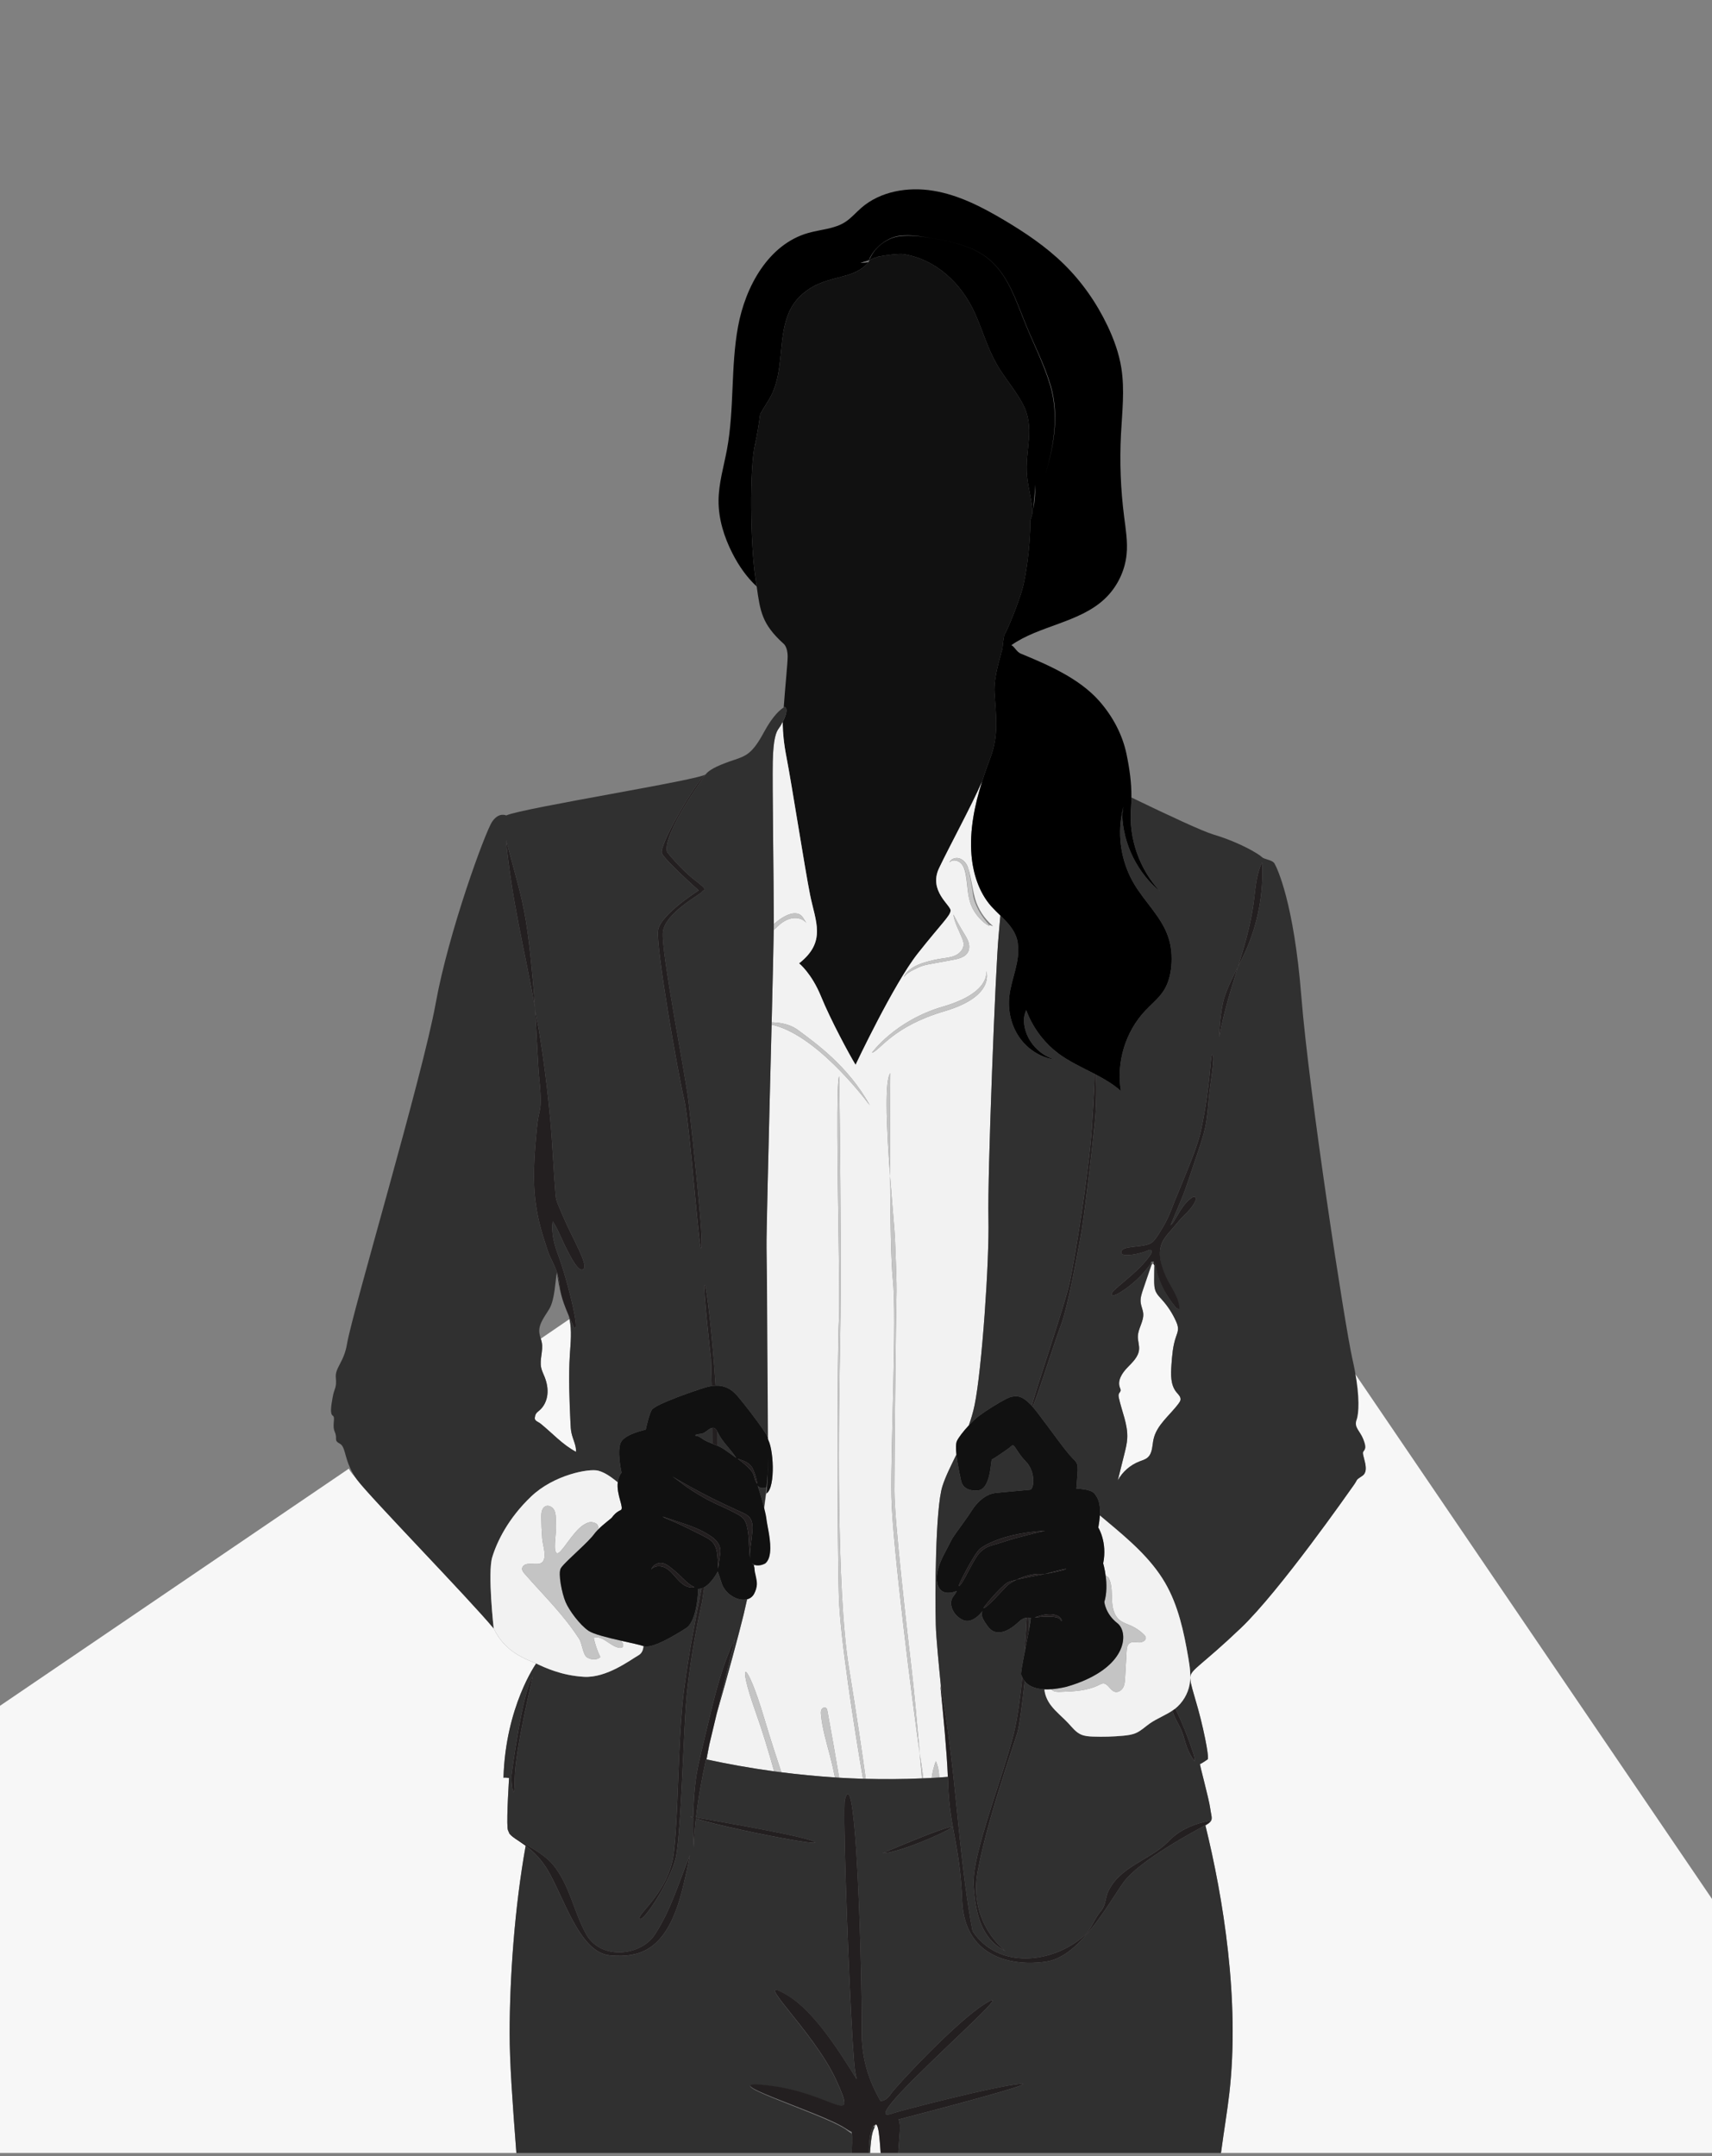 <?xml version="1.0" encoding="UTF-8"?> <!-- Generator: Adobe Illustrator 16.0.4, SVG Export Plug-In . SVG Version: 6.00 Build 0) --> <svg xmlns="http://www.w3.org/2000/svg" xmlns:xlink="http://www.w3.org/1999/xlink" id="Layer_1" x="0px" y="0px" width="270px" height="340px" viewBox="0 0 270 340" xml:space="preserve"><rect x="0" y="0" width="270" height="340" fill="#808080" stroke="none"/> <g> <path fill="none" d="M137.174,40.841c0.865-2.011,2.867-3.386,4.771-3.597c1.624-0.18,3.255,0.012,4.86,0.291 c3.204,0.548,6.537,1.219,9.062,3.268c3.123,2.535,4.361,6.642,5.883,10.365c1.309,3.194,2.887,6.277,3.871,9.586 c1.471,4.937,0.508,10.2-1.076,15.016c1.584-4.815,2.619-10.079,1.148-15.016c-0.984-3.309-2.599-6.392-3.906-9.586 c-1.522-3.724-2.779-7.83-5.9-10.365c-2.526-2.049-5.867-2.72-9.072-3.268c-1.605-0.279-3.24-0.539-4.863-0.359 c-1.967,0.218-4.051,1.81-4.866,3.719h0.001C137.105,40.877,137.143,40.858,137.174,40.841z"></path> <path fill="none" d="M162.957,80.28c0.262-1.357,0.322-2.668,0.337-3.849C163.197,77.612,163.082,78.923,162.957,80.28z"></path> <path fill="none" d="M89.693,207.492c-0.013-0.047-0.034-0.092-0.048-0.137c-0.585-1.367-0.909-2.312-1.099-3.038 c-0.335-1.193-0.581-2.6-0.709-3.676c-0.274,1.184-0.291,4.227-1.213,5.776c-0.692,1.17-1.694,2.328-1.571,3.682 c0.031,0.341,0.135,0.668,0.234,0.997l4.529-3.092C89.778,207.833,89.742,207.661,89.693,207.492z"></path> <path fill="none" d="M123.466,113.793c-0.008,0.016-0.017,0.032-0.025,0.047c0,0.132,0.003,0.293,0.006,0.45 C123.453,114.127,123.458,113.964,123.466,113.793z"></path> <path fill="none" d="M149.744,135.981c-0.003,0.004-0.006,0.006-0.008,0.01c0.177-0.189,0.414-0.285,0.666-0.305 C150.152,135.705,149.92,135.798,149.744,135.981z"></path> <path fill="none" d="M117.827,252.198c0.462-0.122,0.856-0.401,1.105-0.871c0.248-0.465,0.344-0.991,0.351-1.521 c-0.006,0.529-0.104,1.055-0.351,1.518c-0.249,0.47-0.643,0.751-1.105,0.873c-0.228,1.036-0.417,1.863-0.546,2.393 c-0.777,3.189-2.534,9.688-4.251,15.646c1.717-5.958,3.474-12.456,4.251-15.646C117.41,254.061,117.599,253.234,117.827,252.198z"></path> <path fill="none" d="M152.499,136.469c0.065,0.124,0.119,0.254,0.167,0.384c-0.049-0.128-0.082-0.263-0.146-0.384 c-0.271-0.524-0.723-0.987-1.295-1.129c-0.145-0.036-0.295-0.047-0.443-0.034c0.145-0.011,0.292,0,0.433,0.034 C151.787,135.481,152.227,135.944,152.499,136.469z"></path> <path fill="none" d="M120.89,234.521c-0.106,1.007-0.242,2.076-0.398,3.175c0.004,0.017,0.008,0.033,0.013,0.051 c0.151-1.057,0.282-1.921,0.386-2.95c0.176-2.118,0.217-3.26,0.202-4.457c-0.011-0.885-0.091-2.192-0.091-3.607v-0.069 c0-8.757-0.081-25.904-0.149-29.86c-0.022-1.229,0.056-5.072,0.17-10.14c-0.114,5.067-0.16,8.91-0.138,10.14 c0.068,3.956,0.15,21.104,0.22,29.86c0.012,1.415,0.029,2.62,0.041,3.504C121.158,231.365,121.065,232.86,120.89,234.521z"></path> <path fill="none" d="M119.035,246.751c-0.042,0.215-0.035,0.426-0.035,0.637v0.003c0-0.209-0.008-0.41,0.034-0.623 c0.879,0.296,1.716-0.244,1.716-0.244c0.579-0.52,0.744-1.425,0.744-2.431c-0.006,0.993-0.162,1.886-0.732,2.396 C120.762,246.489,119.914,247.047,119.035,246.751z"></path> <path fill="none" d="M153.35,140.207c0.101,0.506,0.117,1.018,0.262,1.512c0.461,1.582,1.183,3.011,2.209,4.111 c0.138,0.064,0.18,0.128,0.18,0.177c0-0.027,0-0.053,0-0.08c-1-1.112-1.988-2.583-2.462-4.208 c-0.145-0.494-0.124-1.006-0.226-1.512c-0.138-0.686-0.211-1.365-0.348-2.049c-0.085-0.433-0.165-0.861-0.318-1.272 c0.145,0.408,0.236,0.844,0.322,1.272C153.105,138.842,153.211,139.521,153.35,140.207z"></path> <path fill="none" d="M182.072,198.951c0.016,0.002,0.03,0.017,0.046,0.021C182.16,198.963,182.173,198.955,182.072,198.951z"></path> <path fill="none" d="M188.605,189.021c-0.002-0.122-0.068-0.25-0.184-0.295C188.537,188.771,188.603,188.899,188.605,189.021 c0.006,0.123-0.04,0.245-0.09,0.356c-0.391,0.886-1.066,1.6-1.757,2.262c-0.74,0.709-1.362,1.554-2.043,2.32 c-0.544,0.614-1.102,1.238-1.435,1.985c-0.752,1.691-0.262,3.672,0.491,5.363c0.752,1.689,1.741,3.307,2.034,5.134 c0.012-0.001,0.021,0.003,0.031,0.002c-0.292-1.828-1.298-3.446-2.05-5.136c-0.754-1.691-1.252-3.672-0.499-5.363 c0.334-0.747,0.887-1.371,1.431-1.985c0.681-0.767,1.301-1.611,2.041-2.32c0.69-0.662,1.365-1.376,1.756-2.262 C188.566,189.267,188.611,189.145,188.605,189.021z"></path> <path fill="none" d="M181.619,198.942c0.021,0.01,0.035,0.021,0.012,0.036c-0.165,0.066-0.082,0.214-0.191,0.364 c0.109-0.15,0.274-0.298,0.439-0.364c0.029-0.02,0.066-0.021,0.102-0.029C181.9,198.946,181.786,198.944,181.619,198.942z"></path> <path fill="#F7F7F7" d="M138.158,334.948c-0.086,0.01-0.147,0.517-0.225,0.536c-0.271,0.531-0.527,1.016-0.721,4.016h1.674 c-0.07-1-0.162-2.313-0.289-3.232C138.556,335.945,138.41,335.081,138.158,334.948z"></path> <path fill="#F7F7F7" d="M82.904,291.064c-1.232-0.91-2.259-1.396-2.702-2.107c0.057,0.05,0.118,0.091,0.175,0.14 c-0.184-0.242-0.304-0.504-0.331-0.82c-0.161-1.852,0.243-7.898,0.243-7.898c-0.758-0.125-0.874-0.053-0.886-0.017 c0.327-11.274,5.156-18.036,5.156-18.036c-1.324-0.625-4.851-1.606-6.696-5.529c-3.89-4.693-19.435-20.64-21.51-23.406 c-0.476-0.633-1.069-1.234-1.335-1.795L0,268.99v70.51h81.439c-0.615-8-1.06-14.162-1.06-18.875 C80.379,311.963,81.157,300.774,82.904,291.064z"></path> <path fill="#F7F7F7" d="M182,198.986c0-0.013,0,0.514,0,0.514s0.03,0,0.021,0c-0.047,0-0.095-0.266-0.143-0.246 c-0.146,0.092-0.238,0.151-0.297,0.326c-0.433,1.282-0.868,2.496-1.301,3.776c-0.235,0.69-0.473,1.377-0.382,2.103 c0.07,0.571,0.345,1.09,0.397,1.664c0.113,1.249-0.818,2.374-0.846,3.627c-0.018,0.693,0.25,1.375,0.19,2.069 c-0.103,1.162-1.063,2.029-1.874,2.871c-0.809,0.842-1.568,2.011-1.16,3.103c0.062,0.167,0.149,0.336,0.119,0.512 c-0.035,0.178-0.191,0.31-0.266,0.479c-0.09,0.204-0.049,0.441-0.002,0.658c0.458,2.131,1.438,4.196,1.32,6.375 c-0.045,0.809-0.24,1.603-0.436,2.389c-0.354,1.411-0.705,2.823-1.055,4.237c0.742-1.356,1.979-2.435,3.424-2.987 c0.441-0.17,0.918-0.298,1.278-0.609c0.78-0.671,0.714-1.866,0.931-2.873c0.496-2.292,2.611-3.807,3.993-5.698 c0.122-0.169,0.241-0.351,0.267-0.554c0.059-0.461-0.348-0.825-0.645-1.182c-0.949-1.153-0.895-2.807-0.787-4.295 c0.106-1.484,0.218-2.992,0.704-4.4c0.145-0.423,0.327-0.846,0.331-1.294c0.002-0.426-0.153-0.832-0.326-1.218 c-0.555-1.237-1.307-2.387-2.217-3.393c-0.344-0.38-0.715-0.746-0.938-1.209c-0.272-0.57-0.283-1.225-0.285-1.855 c-0.004-0.925,0.01-1.851,0.033-2.777c-0.025-0.024-0.078-0.054-0.099-0.074C181.939,199.009,182,198.996,182,198.986z"></path> <path fill="#F7F7F7" d="M213.439,216.241c0.755,4.056,0.752,6.639,0.377,7.67c-0.43,1.182,0.6,1.702,1.124,3.034 c0.522,1.327,0.354,1.529,0.031,1.975c-0.321,0.444,1.143,2.939-0.105,3.787c-1.249,0.846-0.597,0.404-1.403,1.531 c-0.805,1.127-11.642,16.644-17.766,22.486c-6.127,5.844-7.871,6.519-7.975,7.7c-0.106,1.179,0.965,3.542,2.012,8.216 c1.049,4.676,0.726,4.796,0.726,4.796s-1.086,0.766-1.209,0.726c-0.118-0.04,1.413,5.479,1.614,7.011 c0.2,1.53,0.645,1.894-0.725,2.66c-0.01,0.005-0.028,0.016-0.037,0.021c2.792,11.323,5.453,27.512,3.779,42.228 c-0.326,2.854-0.779,5.419-1.32,9.419H270v-40.057L213.439,216.241z"></path> <path fill="#F7F7F7" d="M85.346,215.659c0.109,0.511,0.349,0.98,0.543,1.466c0.359,0.902,0.552,1.888,0.433,2.85 c-0.12,0.97-0.577,1.908-1.34,2.508c-0.425,0.336-0.583,0.566-0.637,1.102c-0.048,0.494,0.528,0.604,0.914,0.915 c1.918,1.55,3.418,3.286,5.592,4.448c0.043-1.021-0.502-1.966-0.718-2.968c-0.111-0.505-0.134-1.029-0.161-1.551 c-0.163-3.623-0.328-7.253-0.096-10.869c0.118-1.854,0.331-3.752-0.06-5.555l-4.529,3.092c0.067,0.22,0.132,0.44,0.172,0.667 C85.682,213.049,85.077,214.384,85.346,215.659z"></path> <path fill="#111111" d="M137.085,41.031h-0.002c0.022-0.056,0.053-0.105,0.077-0.161c-0.024,0.008-0.051,0.017-0.074,0.024h-0.001 c-0.493,0.163-0.95,0.314-1.381,0.458c0.576-0.059,1.103-0.156,1.39-0.324C137.092,41.029,137.088,41.031,137.085,41.031z"></path> <path fill="#111111" d="M123.466,113.793c-0.008,0.171-0.014,0.334-0.019,0.497c0.02,1.112,0.141,2.821,0.586,5.102 c0.825,4.229,2.878,17.489,3.724,21.718c0.849,4.231,2.629,7.377-1.732,10.803c0,0,1.975,1.568,3.466,5.236 c1.491,3.666,4.514,9.269,5.44,10.76c0,0,6.006-12.733,9.793-17.53c3.787-4.793,5.118-5.923,5.197-6.77 c0.081-0.846-3.545-3.102-1.814-6.728c1.684-3.52,5.123-9.842,6.778-13.634c0.401-1.274,0.847-2.525,1.306-3.743 c1.337-3.549,0.902-6.479,0.656-10.249c-0.167-2.575,1.03-5.917,1.102-6.488c0.015-0.123,0.064-0.241,0.133-0.35 c0.007-0.081,0.014-0.155,0.021-0.232c0.031-0.33,0.064-0.629,0.098-0.892c0.004-0.029,0.008-0.06,0.012-0.088 c0.01-0.074,0.019-0.144,0.029-0.211c0.008-0.049,0.014-0.096,0.021-0.142c0.008-0.048,0.016-0.094,0.023-0.138 c0.01-0.056,0.02-0.106,0.029-0.156c0.006-0.027,0.006-0.058,0.014-0.084c0.012-0.055,0.018-0.1,0.029-0.142 c0.004-0.014-0.009-0.03-0.005-0.043c0.019-0.051-0.001-0.091,0.018-0.118c0.481-0.699,2.29-5.107,2.935-7.523 c0.386-1.444,1.193-6.046,1.193-10.596c0.133-0.384,0.243-0.769,0.335-1.15c-0.044-1.933-0.671-3.857-0.859-5.822 c-0.396-4.116,1.397-7.542-0.709-11.455c-1.167-2.171-2.837-4.035-4.063-6.177c-1.454-2.538-2.245-5.394-3.447-8.062 c-2.139-4.73-6.18-8.534-11.322-9.314c-0.564-0.084-2.522,0.123-3.916,0.393c-0.107,0.045-0.215,0.094-0.329,0.132 c-0.448,0.097-0.802,0.312-0.991,0.396c-0.762,1.26-2.189,1.986-3.608,2.402c-2.056,0.605-3.97,0.897-5.794,2.056 c-1.688,1.068-2.864,2.4-3.572,4.301c-0.743,2.003-0.903,4.165-1.11,6.289c-0.208,2.129-0.485,4.296-1.432,6.213 c-0.523,1.057-1.236,2.011-1.794,3.051c-0.227,1.723-0.482,3.334-0.755,4.482c0.007,0.101,0.012,0.2,0.021,0.303 c-0.02-0.054-0.032-0.102-0.052-0.155c-0.949,4.035-0.734,15.968,0.014,20.996c0.083,0.552,0.154,1.064,0.222,1.55 c0.553,3.959,0.833,5.918,4.183,8.979c0,0,0.699,0.431,0.699,2.097c0,1.025-0.387,4.682-0.621,8.017 c0.106-0.063,0.165-0.087,0.165-0.087C124.314,111.768,123.922,112.895,123.466,113.793z"></path> <path fill="#F2F2F2" d="M150.915,227.239c0.255-0.552,1.028-1.56,1.885-2.478c0.354-1.014,0.675-2.072,0.91-3.219 c1.129-5.479,2.337-22.645,2.177-29.417c-0.081-3.362,0.196-13.2,0.557-22.843c0.363-9.762,0.811-19.326,1.055-21.775 c0.076-0.774,0.17-1.855,0.272-3.138c-0.441-0.429-0.879-0.854-1.281-1.291c-0.065-0.071-0.136-0.141-0.198-0.212 c-1.914-2.188-2.836-5.16-3.074-8.017c-0.326-3.906,0.484-7.855,1.669-11.604c-1.655,3.792-5.095,10.114-6.778,13.634 c-1.73,3.626,1.896,5.882,1.814,6.728c-0.079,0.847-1.41,1.977-5.197,6.77c-3.787,4.797-9.793,17.53-9.793,17.53 c-0.926-1.491-3.949-7.094-5.44-10.76c-1.491-3.668-3.466-5.236-3.466-5.236c4.361-3.426,2.581-6.571,1.732-10.803 c-0.846-4.229-2.898-17.488-3.724-21.718c-0.445-2.28-0.566-3.989-0.586-5.102c-0.003-0.157-0.006-0.318-0.006-0.45 c-0.22,0.429-0.452,0.807-0.599,0.995c-0.458,0.594-0.888,1.694-0.969,5.241c-0.08,3.545,0.161,19.101,0.161,25.145 c0,0.146-0.001,0.33-0.002,0.514c0.124-0.117,0.265-0.219,0.397-0.328c0.447-0.367,0.919-0.701,1.436-0.961 c0.532-0.265,1.12-0.47,1.71-0.406c0.978,0.113,1.125,0.875,1.618,1.54c-0.394-0.533-1.087-0.808-1.736-0.819 c-0.726-0.012-1.43,0.273-2.032,0.678c-0.428,0.289-0.793,0.643-1.164,0.99c-0.079,0.074-0.159,0.147-0.24,0.221 c-0.006,0.443-0.015,0.958-0.025,1.518c-0.043,2.468-0.124,5.997-0.224,10.058c-0.022,0.973-0.047,1.971-0.073,2.995 c0.26,0.002,0.534,0.016,0.817,0.043c1.099,0.102,2.336,0.418,3.387,1.207c2.58,1.933,7.816,5.562,11.282,11.847 c0,0-7.401-10.141-14.446-12.444c-0.351-0.115-0.701-0.209-1.049-0.283c-0.205,8.264-0.456,17.898-0.62,25.074 c-0.115,5.067-0.244,8.91-0.222,10.14c0.068,3.956,0.149,21.104,0.149,29.86v0.069v0.069c1,1.288,1.363,7.699-0.108,8.699h-0.002 c-0.104,0-0.235,1.541-0.386,2.598c0.174,0.686,0.316,1.155,0.364,1.598c0.101,0.934,0.613,2.811,0.605,4.484 c0,1.007-0.187,1.868-0.766,2.388c0,0-0.882,0.519-1.761,0.223c-0.041,0.213-0.082,0.403-0.123,0.612 c0.227,0.637,0.47,1.525,0.46,2.408c-0.006,0.53-0.103,1.055-0.351,1.52c-0.249,0.47-0.643,0.747-1.105,0.869 c-0.228,1.036-0.417,1.862-0.546,2.392c-0.777,3.188-2.534,9.687-4.251,15.645c-0.026,0.107-0.051,0.214-0.077,0.32 c-0.366,1.506-0.73,3.016-1.081,4.527c-0.147,0.753-0.291,1.547-0.435,2.364c3.287,0.713,6.846,1.363,10.66,1.882 c-0.833-2.987-1.851-6.361-2.971-9.505c-2.982-8.36-1.443-8.431,1.387,1.084c1.006,3.382,1.929,6.188,2.717,8.564 c2.709,0.346,5.531,0.625,8.457,0.813c-0.224-1.116-0.478-2.226-0.761-3.327c-0.562-2.188-1.246-4.359-1.445-6.607 c-0.023-0.279-0.037-0.579,0.104-0.82s0.499-0.373,0.711-0.191c0.122,0.105,0.16,0.28,0.191,0.442 c0.65,3.512,1.268,7.028,1.857,10.55c1.238,0.074,2.493,0.13,3.765,0.169c-1.348-7.782-3.606-22.318-3.803-28.53 c-0.279-8.827-0.271-39.534,0-43.806c0.183-2.854-0.189-18.574-0.235-29.015c-0.006-1.324-0.007-2.567,0-3.684 c0.019-3.258,0.097-5.481,0.28-5.743c0,0,0.034,2.415,0.077,6.14c0.01,0.931,0.021,1.942,0.033,3.021 c0.099,9.403,0.204,23.768,0.051,31.86c-0.243,12.735-0.645,39.813,1.37,52.225c1.176,7.238,2.101,13.448,2.654,17.538 c2.872,0.079,5.831,0.057,8.855-0.071c-0.1-1.17-0.216-2.521-0.341-3.959c-1.079-7.426-4.328-33.042-4.461-40.428 c-0.145-7.896,0.867-28.286,0.223-34.308c-0.288-2.71-0.4-9.564-0.436-16.288c-0.133-1.803-0.259-3.685-0.355-5.505 c-0.114-2.097-0.189-4.108-0.189-5.818c-0.002-2.519,0.154-4.383,0.578-4.892c0,0-0.016,1.822-0.029,4.611 c-0.008,1.614-0.014,3.553-0.015,5.657c-0.001,1.712,0.001,3.527,0.009,5.367c0.002,0.191,0.002,0.386,0.002,0.579 c0.346,4.668,0.732,8.794,0.771,9.897c0.094,2.739,0.309,6.688,0.229,9.27c-0.08,2.577-0.321,25.707-0.321,30.465 c0,4.755,2.016,22.241,2.738,28.367c0.369,3.11,0.862,8.485,1.257,13.024c0.078,0.52,0.143,0.949,0.193,1.28 c0.166,1.026,0.281,1.907,0.364,2.671c0.442-0.02,0.879-0.031,1.323-0.056c0.136-0.936,0.346-1.833,0.661-2.649 c0.365,0.788,0.497,1.665,0.534,2.572c0.45-0.028,0.905-0.064,1.359-0.099c-0.166-4.07-0.711-9.607-1.191-14.503 c0.064,0.33,0.111,0.665,0.174,0.996c-0.43-4.39-0.828-8.384-0.885-10.491c-0.123-4.512-0.08-18.294,1.047-21.841 c0.5-1.569,1.335-3.198,2.205-4.991C150.742,228.456,150.73,227.64,150.915,227.239z M149.736,135.991 c0.002-0.004,0.005-0.006,0.008-0.01c-0.005,0.004-0.01,0.006-0.014,0.01c0.176-0.408,0.605-0.65,1.051-0.686 c0.148-0.013,0.299-0.002,0.443,0.034c0.572,0.142,1.023,0.604,1.295,1.129c0.064,0.121,0.098,0.256,0.146,0.384 c0.004,0.011,0.008,0.021,0.012,0.033c0.153,0.411,0.263,0.84,0.348,1.272c0.137,0.684,0.271,1.363,0.408,2.049 c0.102,0.506,0.204,1.018,0.348,1.512c0.474,1.625,1.432,3.096,2.706,4.208c0.046,0.042,0.086,0.09,0.134,0.131 c-0.046-0.014-0.09-0.035-0.135-0.051c-0.146-0.049-0.359-0.112-0.496-0.177c0.027,0.03,0.01,0.066,0.01,0.097 c0,0.027,0,0.053,0,0.08c-1-0.487-2.284-1.834-2.849-3.281c-0.583-1.493-0.532-3.112-0.823-4.688 c-0.125-0.68-0.279-1.394-0.762-1.892c-0.302-0.311-0.754-0.49-1.174-0.459C150.141,135.706,149.913,135.802,149.736,135.991z M145.811,151.771c0.868-0.267,1.754-0.468,2.652-0.604c0.754-0.11,1.533-0.182,2.224-0.508c0.692-0.323,1.29-0.981,1.287-1.743 c0-0.336-0.114-0.657-0.239-0.969c-0.494-1.235-1.188-2.42-1.379-3.738c0.514,0.995,1.059,1.972,1.643,2.924 c0.277,0.45,0.566,0.906,0.729,1.412c0.163,0.508,0.188,1.08-0.052,1.558c-0.418,0.827-1.458,1.087-2.373,1.254 c-1.154,0.213-2.311,0.426-3.466,0.638c-0.448,0.083-0.901,0.168-1.335,0.306c-0.445,0.146-0.869,0.345-1.285,0.555 c-0.634,0.318-1.27,0.677-1.701,1.236C143.105,152.838,144.488,152.177,145.811,151.771z M137.512,166.013 c0,0,3.627-5.075,11.241-7.291c7.618-2.217,6.771-5.604,6.771-5.604s1.612,3.936-6.567,6.342 C140.774,161.864,138.802,165.651,137.512,166.013z"></path> <path fill="#C4C4C4" d="M137.188,174.315c-3.466-6.284-8.702-9.914-11.282-11.847c-1.051-0.789-2.288-1.105-3.387-1.207 c-0.283-0.027-0.557-0.041-0.817-0.043c-0.003,0.123-0.006,0.247-0.009,0.369c0.349,0.074,0.699,0.168,1.049,0.283 C129.786,164.175,137.188,174.315,137.188,174.315z"></path> <path fill="#C4C4C4" d="M123.427,145.438c0.602-0.404,1.306-0.689,2.032-0.678c0.649,0.012,1.342,0.286,1.736,0.819 c-0.493-0.665-0.64-1.427-1.618-1.54c-0.59-0.063-1.179,0.142-1.71,0.406c-0.517,0.26-0.989,0.594-1.436,0.961 c-0.132,0.109-0.273,0.211-0.397,0.328c-0.002,0.27-0.006,0.569-0.01,0.914c0.081-0.073,0.161-0.146,0.24-0.221 C122.634,146.08,122.999,145.727,123.427,145.438z"></path> <path fill="#C4C4C4" d="M119.126,269.824c1.12,3.144,2.137,6.518,2.971,9.505c0.372,0.051,0.756,0.096,1.133,0.144 c-0.788-2.376-1.711-5.183-2.717-8.564C117.683,261.394,116.145,261.464,119.126,269.824z"></path> <path fill="#C4C4C4" d="M130.298,269.34c-0.213-0.182-0.57-0.05-0.711,0.191s-0.128,0.541-0.104,0.82 c0.199,2.248,0.882,4.42,1.445,6.607c0.283,1.102,0.537,2.211,0.761,3.327c0.221,0.013,0.437,0.033,0.659,0.046 c-0.589-3.521-1.207-7.038-1.857-10.55C130.458,269.62,130.42,269.445,130.298,269.34z"></path> <path fill="#C4C4C4" d="M132.514,210.745c0.153-8.093,0.048-22.457-0.051-31.86c-0.011-1.079-0.022-2.091-0.033-3.021 c-0.042-3.725-0.077-6.14-0.077-6.14c-0.183,0.262-0.262,2.485-0.28,5.743c-0.007,1.116-0.006,2.359,0,3.684 c0.045,10.44,0.418,26.16,0.235,29.015c-0.271,4.271-0.279,34.979,0,43.806c0.197,6.212,2.456,20.748,3.803,28.53 c0.141,0.004,0.286,0.004,0.427,0.007c-0.553-4.09-1.479-10.3-2.654-17.538C131.869,250.559,132.271,223.48,132.514,210.745z"></path> <path fill="#C4C4C4" d="M145.053,276.478c0.125,1.438,0.241,2.789,0.341,3.959c0.072-0.002,0.145-0.006,0.217-0.008 c-0.083-0.764-0.198-1.645-0.364-2.671C145.195,277.427,145.131,276.997,145.053,276.478z"></path> <path fill="#C4C4C4" d="M141.058,235.086c0-4.758,0.241-27.888,0.321-30.465c0.08-2.581-0.135-6.53-0.229-9.27 c-0.039-1.104-0.426-5.229-0.771-9.897c0.035,6.724,0.147,13.578,0.436,16.288c0.645,6.021-0.367,26.412-0.223,34.308 c0.133,7.386,3.382,33.002,4.461,40.428c-0.395-4.539-0.888-9.914-1.257-13.024C143.073,257.327,141.058,239.841,141.058,235.086z"></path> <path fill="#C4C4C4" d="M146.934,280.373c0.396-0.021,0.797-0.051,1.195-0.077c-0.037-0.907-0.169-1.784-0.534-2.572 C147.279,278.54,147.069,279.438,146.934,280.373z"></path> <path fill="#303030" d="M87.836,200.642c0.128,1.076,0.375,2.482,0.709,3.676C88.128,202.727,88.345,202.193,87.836,200.642z"></path> <path fill="#303030" d="M110.878,226.958c0.454,0.297,0.958,0.498,1.466,0.693c-0.001-0.845-0.006-1.675-0.012-2.485 c-0.08,0.014-0.158,0.034-0.232,0.067c-0.475,0.211-0.82,0.667-1.316,0.815c-0.361,0.111-0.774,0.045-1.102,0.236 c0.011,0.045,0.02,0.092,0.029,0.137C110.147,226.406,110.514,226.717,110.878,226.958z"></path> <path fill="#303030" d="M77.862,256.796c-0.001-0.001-0.002-0.002-0.002-0.002s-0.982-8.76-0.231-11.231 c0.751-2.474,2.524-6.129,6.124-9.564c3.601-3.439,9.135-4.461,10.585-4.083c1.235,0.318,2.351,1.26,3.087,1.831 c0.064-0.532,0.236-1.054,0.595-1.524c0,0-0.847-3.747,0-4.957c0.846-1.209,3.815-1.812,3.815-1.812s0.456-2.216,0.938-3.103 c0.484-0.889,6.952-3.113,8.544-3.579c0.312-0.092,0.616-0.154,0.917-0.201c-0.056-2.602-0.112-4.281-0.112-4.281 s-1.316-11.684-0.967-11.658c0.238,0.02,1.199,7.869,1.702,15.876c1.243-0.05,2.397,0.384,3.489,1.678 c0.269,0.317,0.575,0.693,0.891,1.089c1.487,1.853,3.317,4.324,3.876,5.389c-0.069-8.757-0.138-25.904-0.207-29.86 c-0.022-1.229,0.049-5.072,0.164-10.14c0.164-7.176,0.415-16.811,0.62-25.074c0.003-0.122,0.006-0.246,0.009-0.369 c0.026-1.024,0.051-2.022,0.073-2.995c0.1-4.061,0.18-7.59,0.224-10.058c0.01-0.56,0.019-1.074,0.025-1.518 c0.004-0.345,0.008-0.645,0.01-0.914c0.001-0.184,0.002-0.368,0.002-0.514c0-6.044-0.241-21.6-0.161-25.145 c0.081-3.547,0.511-4.647,0.969-5.241c0.147-0.188,0.378-0.566,0.599-0.995c0.008-0.015,0.017-0.031,0.025-0.047 c0.456-0.898,0.848-2.025,0.295-2.308c0,0-0.059,0.023-0.165,0.087c-0.424,0.251-1.63,1.146-3.093,3.856 c-1.826,3.386-2.793,3.759-4.726,4.406c-1.936,0.643-3.815,1.394-4.46,2.254c0,0-6.878,9.352-6.125,12.253 c0,0,2.094,2.685,4.404,4.457c2.311,1.774,1.399,1.398,1.129,1.829c-0.269,0.43-5.847,3.331-6.18,6.341 c-0.329,3.009,3.591,22.714,4.031,26.647c1.105,9.909,1.764,16.649,1.996,20.215c0.129,1.982,0.128,2.997-0.006,2.997 c-0.087,0-0.229-1.056-0.405-2.716c-0.591-5.539-1.58-17.883-2.283-20.817c-0.912-3.813-4.513-24.18-4.083-26.649 c0.43-2.472,6.394-6.235,6.394-6.235s-5.265-4.674-5.804-5.855c-0.536-1.181,5.413-11.364,6.933-12.466 c-0.646,0.86-28.958,5.328-31.487,6.503c0,0-1.129-0.592-2.202,0.968c-1.075,1.558-6.877,17.354-8.919,28.689 c-2.042,11.339-13.083,48.465-13.971,53.626c-0.482,2.98-1.934,3.786-1.772,5.396c0.16,1.613-0.241,1.613-0.485,2.98 c-0.241,1.371-0.481,2.661,0,2.985c0.485,0.323-0.16,1.45,0.324,2.577c0.485,1.131-0.241,1.29,0.807,1.854 c0.818,0.44,0.707,1.92,1.655,3.926c0.266,0.561,0.609,1.162,1.085,1.795C58.427,236.156,73.973,252.103,77.862,256.796z M85.053,210.1c-0.123-1.354,0.879-2.512,1.571-3.682c0.922-1.55,0.939-4.593,1.213-5.776c-0.397-1.214-1.142-2.447-1.42-3.302 c-0.926-2.832-1.496-4.568-1.917-7.516c-0.533-3.737-0.236-7.536,0.112-11.298c0.102-1.104,0.225-2.188,0.484-3.266 c0.248-1.03,0.169-2.229,0.112-3.282c-0.062-1.058-0.204-2.1-0.272-3.156c-0.071-1.107-0.132-2.219-0.194-3.327 c-0.118-2.219-0.223-4.435-0.372-6.65c-1.729-9.561-3.611-16.577-4.564-26.373c0.453,1.677,0.91,3.359,1.365,5.036 c0.414,1.529,0.825,3.056,1.168,4.599c0.929,4.191,1.325,8.485,1.72,12.762c0.121,1.322,0.222,2.647,0.311,3.977 c0.079,1.164,0.419,2.367,0.608,3.522c0.208,1.278,0.406,2.559,0.59,3.84c0.479,3.336,0.872,6.687,1.188,10.041 c0.386,4.066,0.523,8.147,0.865,12.216c0.05,0.581,0.184,0.997,0.404,1.531c0.43,1.054,0.889,2.093,1.359,3.126 c1.034,2.274,3.234,6.178,2.729,6.861c-0.702,1.132-2.241-2.009-2.918-3.355c-0.679-1.344-1.191-2.781-2.023-4.037 c-0.286,1.895,0.276,3.785,0.945,5.58c0.858,2.31,2.06,6.714,2.519,9.274c0.252,1.405,0.284,2.263-0.095,1.892 c-0.241-0.508-0.447-0.962-0.638-1.392c-0.09-0.202-0.179-0.403-0.258-0.589c0.014,0.045,0.035,0.09,0.048,0.137 c0.049,0.169,0.085,0.341,0.122,0.513c0.391,1.803,0.178,3.701,0.06,5.555c-0.231,3.616-0.066,7.246,0.096,10.869 c0.027,0.521,0.05,1.046,0.161,1.551c0.215,1.002,0.761,1.947,0.718,2.968c-2.173-1.162-3.674-2.898-5.592-4.448 c-0.386-0.311-0.962-0.421-0.914-0.915c0.054-0.535,0.212-0.766,0.637-1.102c0.763-0.6,1.22-1.538,1.34-2.508 c0.12-0.962-0.074-1.947-0.433-2.85c-0.194-0.485-0.434-0.955-0.543-1.466c-0.269-1.275,0.336-2.61,0.113-3.896 c-0.04-0.227-0.105-0.447-0.172-0.667C85.188,210.768,85.084,210.44,85.053,210.1z"></path> <path fill="#303030" d="M113.616,228.191c0.456,0.241,0.877,0.544,1.294,0.842c0.4,0.291,0.802,0.578,1.203,0.867 c-0.874-1.378-2.164-2.483-2.877-3.954c-0.024-0.049-0.052-0.101-0.077-0.152c0.01,0.757,0.013,1.491,0.004,2.191 C113.316,228.052,113.469,228.115,113.616,228.191z"></path> <path fill="#303030" d="M119.497,234.277c0,0,0.584,1.812,0.995,3.418c0.156-1.099,0.292-2.168,0.398-3.175 C120.879,234.524,119.979,234.92,119.497,234.277z"></path> <path fill="#303030" d="M118.45,246.489c0,0,0.179,0.357,0.371,0.898c0.042-0.211,0.083-0.422,0.124-0.637 C118.778,246.695,118.611,246.618,118.45,246.489z"></path> <path fill="#303030" d="M190.104,287.854c0.009-0.005,0.027-0.016,0.037-0.021c1.369-0.767,0.925-1.13,0.725-2.66 c-0.201-1.531-1.732-7.051-1.614-7.011c0.123,0.04,1.21-0.726,1.21-0.726s0.323-0.12-0.725-4.796 c-1.048-4.674-2.118-7.037-2.012-8.216c0.104-1.182,1.85-1.856,7.977-7.7c6.124-5.843,16.965-21.359,17.77-22.486 c0.807-1.127,0.162-0.686,1.411-1.531c1.248-0.848-0.2-3.343,0.121-3.787c0.323-0.445,0.522-0.647,0-1.975 c-0.524-1.332-1.491-1.853-1.062-3.034c0.375-1.031,0.503-3.614-0.252-7.67c-0.111-0.601-0.24-1.23-0.393-1.896 c-1.184-5.16-6.877-42.232-8.059-57.17c-1.183-14.937-3.856-20.339-4.219-20.98c-0.363-0.646-1.585-0.619-2.016-1.05 c-0.43-0.43-3.331-2.257-7.629-3.546c-1.74-0.521-7.137-3.036-12.939-5.842c-0.007,0.525-0.011,1.051-0.059,1.586 c-0.42,4.815,1.314,9.781,4.641,13.288c-3.617-2.938-5.876-7.489-6.032-12.148l0.181-1.272c-0.141,0.627-0.268,1.253-0.359,1.887 c-0.504,3.549,0.242,7.263,2.082,10.339c1.688,2.826,4.269,5.155,5.337,8.271c0.508,1.479,0.644,3.073,0.503,4.631 c-0.121,1.341-0.451,2.688-1.167,3.827c-0.763,1.215-1.913,2.127-2.901,3.169c-3.166,3.334-4.646,8.191-3.877,12.721 c-1.176-1.055-2.531-1.854-3.933-2.592c0.02,0.586,0.035,1.221,0.041,1.893c0.016,1.783-0.034,3.808-0.232,5.738 c-0.534,5.201-1.743,15.396-2.226,17.896c-0.483,2.498-1.975,10.999-3.143,14.063c-1.059,2.774-3.709,11.296-4.438,12.783 c0.216,0.244,0.444,0.517,0.688,0.836c2.311,3.01,4.568,6.259,5.617,7.282c1.047,1.021,0.859,1.047,0.59,4.807 c0,0,2.258,0,2.861,0.767c0.479,0.606,0.981,1.373,0.848,3.452c0.318,0.261,0.66,0.55,1.109,0.928 c3.428,2.868,6.926,5.821,9.176,9.685c2.088,3.589,2.964,7.738,3.666,11.833c0.236,1.381,0.453,2.799,0.21,4.179 c-0.267,1.503-1.099,2.896-2.292,3.847c-0.043,0.034-0.094,0.061-0.139,0.094c0.073-0.036,0.154-0.049,0.227-0.011 c1.053,2.186,1.961,4.441,2.712,6.746c0.155,0.479,0.308,0.973,0.292,1.479c-0.514-0.673-0.925-1.42-1.218-2.212 c-0.308-0.831-0.485-1.71-0.817-2.532c-0.381-0.941-0.96-1.791-1.312-2.739c-0.063-0.167-0.118-0.347-0.068-0.517 c0.022-0.071,0.073-0.133,0.132-0.178c-1.188,0.875-2.627,1.371-3.834,2.222c-0.707,0.498-1.338,1.124-2.129,1.474 c-0.633,0.281-1.336,0.367-2.025,0.435c-1.588,0.145-3.185,0.192-4.777,0.135c-0.659-0.023-1.338-0.068-1.936-0.35 c-0.787-0.365-1.332-1.092-1.923-1.727c-0.892-0.962-1.942-1.771-2.741-2.81c-0.568-0.74-0.992-1.65-1.053-2.565 c-1.754-0.074-2.646-0.693-3.113-1.278c-0.369,3.437-0.828,7.076-1.164,8.173c-0.234,0.765-1,2.992-1.936,5.899 c-1.475,4.591-3.379,10.891-4.309,15.899c-1.524,8.184,4.35,12.574,4.35,12.574c-3.706-1.862-4.714-5.722-4.995-10.479 c-0.214-3.574,2.533-11.404,4.614-17.947c0.688-2.163,1.303-4.186,1.713-5.867c0.588-2.414,1.027-5.668,1.35-8.855 c-0.096-0.206-0.145-0.361-0.183-0.414c-0.091-0.125,0.183-1.621,0.521-3.372c0.176-2.257,0.292-4.261,0.362-5.631 c-0.327,0.034-0.738,0.167-1.165,0.563c-0.886,0.825-2.151,1.846-3.456,1.743c-0.723-0.054-1.225-0.495-1.621-1.07 c-0.402-0.581-1.156-1.574-0.728-2.306c0,0-0.195,0.277-0.517,0.6c-0.569,0.571-1.539,1.285-2.545,0.849 c-1.57-0.684-2.418-2.577-1.57-3.707c0.846-1.13,0.443-0.847,0.443-0.847s-1.454,0.646-2.338-0.122 c-0.887-0.766-1.129-2.698,0.444-5.68c1.568-2.982,0.927-1.853,1.327-2.538c0.404-0.685,2.178-2.982,3.062-4.395 c0.789-1.25,1.957-2.309,3.168-2.646c0.152-0.042,0.307-0.077,0.461-0.096c1.369-0.16,4.885-0.441,5.543-0.522 c0.662-0.079,0.943-2.82-0.668-4.472c-1.611-1.654-1.731-2.901-2.257-2.42c-0.341,0.313-1.417,1.062-2.204,1.576 c-0.428,0.279-0.773,0.493-0.857,0.521c-0.241,0.081-0.123,4.794-2.297,4.915c-2.176,0.123-2.537-1.212-2.594-1.602 c-0.011-0.086-0.533-2.269-0.723-4.075c-0.87,1.793-1.705,3.422-2.205,4.991c-1.127,3.547-1.17,17.329-1.047,21.841 c0.057,2.107,0.455,6.102,0.885,10.491c0.829,4.438,1.408,8.928,1.895,13.442c0.354,3.29,0.67,6.589,1.018,9.887 c0.512,4.851,1.097,9.696,1.992,14.49c4.03,6.126,12.732,5.159,17.73,0.647c1.129-1.13,1.45-2.58,2.58-3.871 c0.645-0.805,0.645-1.771,0.967-2.739c1.773-4.192,6.607-5.157,9.51-8.059c1.586-1.713,3.639-2.681,5.803-3.189 c0.318-0.077,0.642-0.143,0.965-0.199c-0.121,0.236-0.373,0.452-0.836,0.716c-0.012,0.006-0.02,0.013-0.03,0.018 c-1.37,0.766-10.397,5.521-12.896,9.026c-2.498,3.506-6.81,11.605-12.088,12.453c-0.969,0.155-2.018,0.233-3.088,0.205 c-4.769-0.124-9.957-2.399-10.253-9.838c-0.157-3.975-0.562-6.637-0.982-8.979c-0.545-3.022-1.118-5.51-1.233-9.598 c-0.008-0.286-0.023-0.603-0.035-0.906c-0.454,0.034-0.909,0.07-1.359,0.099c-0.398,0.026-0.799,0.056-1.195,0.077 c-0.444,0.024-0.881,0.036-1.323,0.056c-0.072,0.002-0.145,0.006-0.217,0.008c-3.024,0.128-5.983,0.15-8.855,0.071 c-0.141-0.003-0.286-0.003-0.427-0.007c-1.272-0.039-2.527-0.095-3.765-0.169c-0.222-0.013-0.438-0.033-0.659-0.046 c-2.926-0.188-5.748-0.468-8.457-0.813c-0.377-0.048-0.761-0.093-1.133-0.144c-3.813-0.519-7.373-1.169-10.66-1.882 c0.144-0.817,0.288-1.611,0.435-2.364c-0.181,0.781-0.356,1.562-0.526,2.345c-0.664,3.044-1.23,6.105-1.581,9.19 c0.054,0.008,0.104,0.017,0.162,0.026c2.798,0.477,10.187,1.752,14.787,2.762c0.403,0.089,0.788,0.176,1.144,0.26 c1.23,0.29,2.145,0.546,2.531,0.739c0.618,0.309-0.543,0.21-2.564-0.116c-0.256-0.042-0.525-0.086-0.808-0.135 c-4.439-0.759-11.857-2.335-15.12-3.327c-0.05-0.015-0.101-0.031-0.148-0.046c-0.078,0.694-0.15,1.388-0.203,2.085 c-0.002,0.019-0.002,0.039-0.003,0.058c-0.06,0.79-0.109,1.58-0.134,2.373c-0.03-0.423-0.044-0.847-0.062-1.271 c-0.017-0.409-0.028-0.818-0.034-1.228c-0.01-0.719-0.007-1.437,0.011-2.155c-0.172-0.058-0.329-0.113-0.461-0.166 c-0.018-0.006-0.042-0.015-0.059-0.021c0,0,0.022,0.003,0.06,0.009c0.078,0.014,0.239,0.041,0.462,0.079 c0.021-0.86,0.054-1.722,0.106-2.581c0.085-1.408,0.206-2.816,0.432-4.211c0.141-0.85,0.324-1.691,0.517-2.531 c0.103-0.442,0.204-0.887,0.31-1.329c0.327-1.37,0.655-2.736,0.98-4.104c1.084-4.539,2.186-9.117,4.218-13.318 c-0.953,3.92-1.905,7.844-2.859,11.767c1.717-5.958,3.474-12.457,4.251-15.646c0.129-0.529,0.318-1.356,0.546-2.393 c-1.08,0.283-2.53-0.309-3.406-1.413c-0.261-0.328-0.474-0.701-0.606-1.111c-0.763-2.377-0.646-1.812-0.646-1.812 s-0.902,1.775-2.109,2.446c-0.203,1.434-0.334,2.294-0.334,2.294c-1.021,4.621-2.201,11.068-2.58,16.657 c-0.119,1.766-0.242,4.426-0.381,7.35c-0.299,6.334-0.662,13.903-1.176,16.292c-0.754,3.492-5.158,10.339-5.697,9.671 c-0.537-0.674,4.622-4.137,5.373-10.37c0.464-3.841,0.602-9.926,0.865-15.754c0.164-3.627,0.375-7.157,0.747-9.981 c0.773-5.876,1.685-10.466,2.757-15.979c-0.172,0.051-0.348,0.081-0.526,0.073c0,0-0.081,5.036-1.934,6.206 c-1.854,1.17-5.309,3.287-6.684,2.812c-0.003-0.001-0.006-0.003-0.009-0.003c-0.041,0.598-0.239,1.143-0.801,1.463 c-1.238,0.696-5,3.598-8.598,3.383c-3.602-0.215-6.195-1.473-7.523-2.095c0,0-4.829,6.762-5.156,18.036 c0.013-0.036,0.128-0.108,0.886,0.017c0,0-0.403,6.047-0.243,7.898c0.027,0.316,0.146,0.578,0.331,0.82 c0.8,0.673,1.676,1.229,2.564,1.763c1.514,0.912,3.051,1.787,4.264,3.174c2.74,3.385,3.225,7.414,5.32,11.124 c2.418,4.028,8.703,3.223,10.801-0.162c2.542-3.914,3.781-8.302,5.476-12.444c-0.384,1.984-0.802,3.915-1.271,5.721 c-2.04,7.89-5.378,10.053-9.523,10.149c-0.597,0.015-1.21-0.015-1.839-0.074c-4.998-0.485-7.414-9.914-10.155-14.025 c-1.041-1.562-2.139-2.54-3.11-3.257c-1.748,9.71-2.525,20.898-2.525,29.561c0,4.713,0.445,10.875,1.06,18.875h52.898 c0.011-1,0.031-1.191,0.041-1.554c0.015-0.417,0.012-1.099-0.062-1.518c-0.298-0.142-0.63-0.452-1.015-0.708 c-3.946-2.598-22.068-8.041-11.93-6.785c10.137,1.256,14.084,6.879,10.496-0.925c-3.589-7.807-13.906-17.06-7.715-13.383 c4.383,2.604,8.497,9.338,10.969,13.274c-0.086-0.354-0.171-0.749-0.251-1.198c-0.444-2.483-1.332-22.936-1.62-34.702 c-0.015-0.59-0.027-1.154-0.038-1.696c-0.043-2.046-0.062-3.727-0.052-4.877c0.008-0.876,0.033-1.458,0.08-1.629 c0.77-2.86,1.37,1.47,1.804,8.13c0.616,9.462,0.897,23.63,0.861,28.597c-0.037,5.541,2.124,9.258,2.963,10.791 c0.562-0.024,1.088-0.331,1.611-1.095c0.988-1.434,10.408-11.482,14.893-14.264c4.486-2.78-4.664,5.293-11.303,11.933 c-6.641,6.636-4.129,5.651-3.051,5.292c1.077-0.357,15.788-4.215,19.916-4.574c3.266-0.283-12.495,3.866-19.229,5.611 c0.248,0.395,0.24,1.435,0.201,1.928c-0.082,0.962-0.163,2.352-0.244,3.352h50.9c0.541-4,0.994-6.564,1.32-9.419 C195.557,315.365,192.896,299.177,190.104,287.854z M193.061,157.396c0.545-1.714,1.362-3.315,2.176-4.92 c1.006-3.249,1.951-6.415,2.447-9.896c0.318-2.23,0.367-4.567,1.369-6.585c0.25,4.785-0.652,9.626-2.611,13.998 c-0.377,0.838-0.79,1.66-1.205,2.482c-1.055,3.396-2.176,6.885-2.928,10.928C192.188,164.05,192.441,159.331,193.061,157.396z M186.761,191.64c-0.74,0.709-1.36,1.554-2.041,2.32c-0.544,0.614-1.097,1.238-1.431,1.985c-0.753,1.691-0.255,3.672,0.499,5.363 c0.752,1.689,1.854,3.308,2.147,5.136c-0.012,0.001,0.064-0.003,0.064-0.003v0.003c0,0.028-0.436-0.112-0.543-0.241 c-1.637-1.941-2.824-4.347-3.188-6.858c-0.012-0.087-0.117-0.173-0.192-0.247c-0.021,0.927-0.049,1.853-0.045,2.777 c0.002,0.631,0.008,1.285,0.278,1.855c0.224,0.463,0.592,0.829,0.937,1.209c0.91,1.006,1.659,2.155,2.215,3.393 c0.172,0.386,0.327,0.792,0.324,1.218c-0.004,0.448-0.186,0.871-0.33,1.294c-0.486,1.408-0.599,2.916-0.705,4.4 c-0.107,1.488-0.162,3.142,0.787,4.295c0.297,0.356,0.703,0.721,0.645,1.182c-0.025,0.203-0.145,0.385-0.267,0.554 c-1.382,1.892-3.497,3.406-3.993,5.698c-0.217,1.007-0.15,2.202-0.931,2.873c-0.36,0.312-0.837,0.439-1.278,0.609 c-1.444,0.553-2.682,1.631-3.424,2.987c0.35-1.414,0.701-2.826,1.055-4.237c0.195-0.786,0.391-1.58,0.436-2.389 c0.118-2.179-0.862-4.244-1.32-6.375c-0.047-0.217-0.088-0.454,0.002-0.658c0.074-0.169,0.23-0.301,0.266-0.48 c0.03-0.174-0.058-0.344-0.119-0.511c-0.408-1.092,0.352-2.263,1.16-3.104c0.811-0.842,1.771-1.712,1.874-2.874 c0.06-0.694-0.208-1.38-0.19-2.074c0.027-1.252,0.959-2.386,0.846-3.634c-0.053-0.576-0.327-1.111-0.397-1.683 c-0.091-0.725,0.146-1.445,0.382-2.136c0.433-1.28,0.868-2.563,1.301-3.846c0.059-0.175,0.151-0.372,0.297-0.464 c-0.165,0.066-0.33,0.214-0.439,0.364c-1.25,1.729-2.832,3.22-4.633,4.365c-0.447,0.284-0.924,0.554-1.451,0.62 c-0.148-0.329,0.139-0.681,0.408-0.922c1.979-1.783,4.201-3.364,5.697-5.567c0.158-0.234,0.267-0.629,0.003-0.737 c-0.123-0.046-0.261,0.01-0.378,0.066c-1.183,0.539-3.996,1.116-4.244,0.439c-0.262-1.42,3.756-0.661,4.943-1.771 c0.482-0.453,0.839-1.063,1.19-1.619c0.362-0.564,0.694-1.147,0.997-1.745c0.549-1.077,0.932-2.21,1.389-3.322 c0.629-1.531,1.27-3.058,1.883-4.593c0.471-1.18,0.949-2.375,1.369-3.588c0.308-0.893,0.587-1.792,0.787-2.707 c1.58-7.258,1.453-12.055,1.779-11.965c0.545,0.146-0.369,4.663-0.554,6.993c-0.118,1.509-0.239,3.021-0.556,4.497 c-0.262,1.222-0.656,2.407-1.055,3.592c-0.014,0.04-0.027,0.081-0.041,0.122c-0.498,1.485-1,2.97-1.5,4.459 c-0.373,1.104-0.746,2.216-1.212,3.289c-0.452,1.035-1.083,2.641-1.652,3.945c0.011-0.007,0.021-0.013,0.03-0.019 c0.218-0.156,0.365-0.393,0.508-0.619c0.855-1.347,1.494-2.793,2.859-3.72c0.123-0.082,0.273-0.165,0.414-0.11 c0.115,0.045,0.182,0.173,0.184,0.295c0.006,0.123-0.039,0.245-0.089,0.356C188.126,190.264,187.451,190.978,186.761,191.64z M81.175,280.484c-0.055,4.569-0.647,0.491-0.484-0.697c0,0,1.72-13.271,3.332-15.367C84.023,264.42,81.23,275.919,81.175,280.484z M139.203,292.237c0,0,0.559-0.241,1.418-0.604c2.455-1.037,7.41-3.09,9.141-3.507c1.777-0.431-3.352,2.101-7.359,3.392 C141.142,291.923,139.992,292.208,139.203,292.237z"></path> <path fill="#303030" d="M137.604,335.112c-0.083,0.108-0.141,0.715-0.185,0.843c-0.327,0.979-0.373,2.545-0.397,3.545h0.191 c0.193-3,0.449-3.484,0.721-4.016C137.82,335.515,137.697,335.063,137.604,335.112z"></path> <path fill="#231F20" d="M111.156,202.631c-0.35-0.025,0.967,11.658,0.967,11.658s0.056,1.68,0.112,4.281 c0.21-0.033,0.417-0.054,0.624-0.063C112.355,210.5,111.394,202.65,111.156,202.631z"></path> <path fill="#231F20" d="M107.877,266.464c-0.371,2.824-0.583,6.354-0.747,9.981c-0.264,5.828-0.401,11.913-0.865,15.754 c-0.751,6.233-5.91,9.696-5.373,10.37c0.539,0.668,4.943-6.179,5.697-9.671c0.515-2.389,0.877-9.958,1.176-16.292 c0.139-2.924,0.262-5.584,0.381-7.35c0.378-5.589,1.559-12.036,2.58-16.657c0,0,0.131-0.86,0.334-2.294 c-0.138,0.077-0.281,0.137-0.426,0.18C109.562,255.998,108.651,260.588,107.877,266.464z"></path> <path fill="#231F20" d="M113.164,227.985c0.008-0.7,0.006-1.435-0.004-2.191c-0.149-0.294-0.333-0.592-0.648-0.636 c-0.059-0.008-0.119-0.002-0.179,0.008c0.006,0.811,0.011,1.641,0.012,2.485C112.621,227.758,112.894,227.87,113.164,227.985z"></path> <path fill="#231F20" d="M104.385,134.555c0.539,1.182,5.804,5.855,5.804,5.855s-5.964,3.764-6.394,6.235 c-0.43,2.47,3.171,22.836,4.083,26.649c0.703,2.935,1.692,15.278,2.283,20.817c0.177,1.66,0.318,2.716,0.405,2.716 c0.134,0,0.135-1.015,0.006-2.997c-0.232-3.565-0.891-10.306-1.996-20.215c-0.439-3.934-4.359-23.639-4.031-26.647 c0.333-3.01,5.912-5.911,6.18-6.341c0.27-0.431,1.182-0.055-1.129-1.829c-2.31-1.772-4.404-4.457-4.404-4.457 c-0.754-2.901,6.125-12.253,6.125-12.253C109.798,123.19,103.849,133.374,104.385,134.555z"></path> <path fill="#231F20" d="M80.691,279.787c-0.164,1.188,0.429,5.267,0.484,0.697c0.055-4.565,2.848-16.064,2.848-16.064 C82.411,266.517,80.691,279.787,80.691,279.787z"></path> <path fill="#F2F2F2" d="M98.124,259.779c-0.139,0.096-0.321,0.092-0.487,0.062c-1.455-0.254-2.605-2.033-4.009-1.566 c0.223,0.984,0.519,1.937,1.046,3.037c-0.553,0.511-1.458,0.438-2.096,0.041c-0.636-0.397-0.801-2.257-1.211-2.885 c-2.611-3.994-5.463-6.689-8.608-10.278c-0.21-0.241-0.434-0.521-0.414-0.839c0.022-0.356,0.364-0.629,0.713-0.697 c1.163-0.222,2.51,0.486,2.802-0.997c0.166-0.837-0.273-2.167-0.344-3.038c-0.09-1.137-0.142-2.278-0.152-3.422 c-0.004-0.638,0.088-1.417,0.672-1.677c0.554-0.246,1.221,0.198,1.437,0.765c0.318,0.832,0.121,2.124,0.177,3.029 c0.049,0.763-0.453,3.311,0.172,3.615c0.625,0.308,2.446-3.355,4.194-4.456c0.421-0.265,0.901-0.513,1.392-0.431 c0.898,0.149,1.044,0.645,0.871,1.209c0.937-0.964,2.09-1.754,2.248-1.977c0.204-0.281,0.604-0.801,1.37-1.146 c0.604-0.271-0.71-2.404-0.471-4.383c-0.736-0.571-1.852-1.513-3.087-1.831c-1.451-0.378-6.985,0.644-10.585,4.083 c-3.6,3.436-5.373,7.091-6.124,9.564c-0.751,2.472,0.231,11.23,0.231,11.23s0.001,0.002,0.002,0.003 c1.846,3.923,5.373,4.904,6.696,5.529c1.329,0.622,3.922,1.88,7.523,2.095c3.598,0.215,7.36-2.687,8.598-3.383 c0.562-0.32,0.76-0.865,0.801-1.463c-0.6-0.206-2.042-0.511-3.597-0.863C98.214,258.985,98.474,259.541,98.124,259.779z"></path> <path fill="#303030" d="M182.118,198.972c-0.016-0.004-0.03-0.019-0.046-0.021c-0.007,0-0.011,0-0.018-0.001 c-0.002,0.012,0,0.023-0.002,0.036C182.078,198.98,182.099,198.976,182.118,198.972z"></path> <path fill="#303030" d="M162.576,255.153c0,0-0.152-0.056-0.387-0.068c0.033,0.69,0.059,1.42,0.061,2.109 C162.418,256.29,162.545,255.541,162.576,255.153z"></path> <path fill="#303030" d="M156.443,169.283c-0.36,9.643-0.638,19.48-0.557,22.843c0.16,6.772-1.048,23.938-2.177,29.417 c-0.235,1.146-0.556,2.205-0.91,3.219c0.54-0.579,1.112-1.125,1.61-1.498c0.992-0.745,3.09-2.086,4.325-2.693 c0.369-0.182,0.671-0.305,0.832-0.318c0.609-0.044,1.425-0.46,3.16,1.443c0.558-2.42,5.087-15.554,5.919-19.225 c0.912-4.03,3.115-18,3.545-24.554c0.189-2.873,0.31-4.972,0.38-6.663c0.028-0.695,0.05-1.319,0.063-1.902 c-1.962-1.021-4.003-1.938-5.768-3.263c-1.002-0.752-1.895-1.641-2.672-2.623c-0.996-1.26-1.798-2.675-2.348-4.185 c-0.1,0.229-0.186,0.465-0.248,0.711c-0.175,0.69-0.131,1.423,0.029,2.118c0.336,1.484,1.221,2.822,2.412,3.769 c0.713,0.564,1.534,0.99,2.414,1.222c-0.852-0.104-1.678-0.359-2.447-0.733c-1.281-0.625-2.405-1.584-3.223-2.755 c-1.31-1.871-1.848-4.243-1.598-6.516c0.303-2.766,1.763-5.496,1.33-8.318c0.004,0.019,0.012,0.033,0.017,0.048 c-0.044-0.472-0.175-0.896-0.34-1.304c-0.495-1.226-1.446-2.208-2.424-3.152c-0.103,1.282-0.196,2.363-0.272,3.138 C157.254,149.957,156.807,159.521,156.443,169.283z"></path> <path fill="#231F20" d="M149.488,280.197c0.012,0.304,0.027,0.62,0.035,0.906c0.115,4.088,0.688,6.575,1.233,9.598 c0.421,2.342,0.825,5.004,0.982,8.979c0.296,7.438,5.484,9.714,10.253,9.838c1.07,0.028,2.119-0.05,3.088-0.205 c5.278-0.848,9.59-8.947,12.088-12.453c2.498-3.505,11.525-8.261,12.896-9.026c0.011-0.005,0.019-0.012,0.03-0.018 c0.463-0.264,0.715-0.479,0.836-0.716c-0.323,0.057-0.646,0.122-0.965,0.199c-2.164,0.509-4.217,1.477-5.803,3.189 c-2.902,2.901-7.736,3.866-9.51,8.059c-0.322,0.968-0.322,1.935-0.967,2.739c-1.13,1.291-1.451,2.741-2.58,3.871 c-4.998,4.512-13.7,5.479-17.73-0.647c-0.896-4.794-1.48-9.64-1.992-14.49c-0.348-3.298-0.664-6.597-1.018-9.887 c-0.486-4.515-1.065-9.005-1.895-13.442c-0.062-0.331-0.109-0.666-0.174-0.996C148.777,270.59,149.322,276.127,149.488,280.197z"></path> <path fill="#231F20" d="M159.877,273.368c-0.41,1.682-1.025,3.704-1.713,5.867c-2.081,6.543-4.828,14.373-4.614,17.947 c0.281,4.757,1.289,8.616,4.995,10.479c0,0-5.874-4.391-4.35-12.574c0.93-5.009,2.834-11.309,4.309-15.899 c0.936-2.907,1.701-5.135,1.936-5.899c0.336-1.097,0.795-4.736,1.164-8.173c-0.173-0.218-0.295-0.429-0.377-0.603 C160.904,267.7,160.465,270.954,159.877,273.368z"></path> <path fill="#231F20" d="M162.189,255.085c-0.079-0.004-0.166,0-0.262,0.011c-0.07,1.37-0.187,3.374-0.362,5.631 c0.228-1.175,0.485-2.462,0.685-3.532C162.248,256.505,162.223,255.775,162.189,255.085z"></path> <path fill="#231F20" d="M172.571,171.254c-0.07,1.691-0.19,3.79-0.38,6.663c-0.43,6.554-2.633,20.523-3.545,24.554 c-0.832,3.671-5.361,16.805-5.919,19.225c0.042,0.043,0.083,0.095,0.125,0.141c0.729-1.487,3.38-10.009,4.438-12.783 c1.168-3.064,2.659-11.565,3.143-14.063c0.482-2.499,1.691-12.694,2.226-17.896c0.198-1.931,0.248-3.955,0.232-5.738 c-0.006-0.672-0.021-1.307-0.041-1.893c-0.071-0.037-0.144-0.074-0.216-0.111C172.621,169.935,172.6,170.559,172.571,171.254z"></path> <path fill="#231F20" d="M192.309,163.404c0.752-4.043,1.873-7.532,2.928-10.928c-0.813,1.604-1.631,3.206-2.176,4.92 C192.441,159.331,192.188,164.05,192.309,163.404z"></path> <path fill="#231F20" d="M199.053,135.996c-1.002,2.018-1.051,4.354-1.369,6.585c-0.496,3.48-1.441,6.646-2.447,9.896 c0.415-0.822,0.828-1.645,1.205-2.482C198.4,145.622,199.303,140.781,199.053,135.996z"></path> <path fill="#231F20" d="M82.338,142.106c-0.343-1.543-0.754-3.069-1.168-4.599c-0.455-1.677-0.912-3.359-1.365-5.036 c0.953,9.796,2.835,16.812,4.564,26.373c-0.089-1.329-0.19-2.654-0.311-3.977C83.663,150.592,83.267,146.298,82.338,142.106z"></path> <path fill="#231F20" d="M89.645,207.355c0.08,0.186,0.168,0.387,0.258,0.589c0.191,0.43,0.397,0.884,0.638,1.392 c0.379,0.371,0.347-0.486,0.095-1.892c-0.459-2.561-1.661-6.965-2.519-9.274c-0.669-1.795-1.231-3.686-0.945-5.58 c0.832,1.256,1.344,2.693,2.023,4.037c0.677,1.347,2.216,4.487,2.918,3.355c0.505-0.684-1.695-4.587-2.729-6.861 c-0.47-1.033-0.929-2.072-1.359-3.126c-0.22-0.534-0.354-0.95-0.404-1.531c-0.342-4.068-0.479-8.149-0.865-12.216 c-0.316-3.354-0.708-6.705-1.188-10.041c-0.184-1.281-0.383-2.562-0.59-3.84c-0.189-1.155-0.53-2.358-0.608-3.522 c0.149,2.216,0.253,4.432,0.372,6.65c0.062,1.108,0.123,2.22,0.194,3.327c0.068,1.057,0.21,2.099,0.272,3.156 c0.058,1.054,0.136,2.252-0.112,3.282c-0.259,1.077-0.382,2.162-0.484,3.266c-0.348,3.762-0.645,7.561-0.112,11.298 c0.421,2.947,0.991,4.684,1.917,7.516c0.278,0.854,1.023,2.088,1.42,3.302c0.509,1.552,0.292,2.085,0.709,3.676 C88.736,205.043,89.06,205.988,89.645,207.355z"></path> <path fill="#231F20" d="M185.003,269.758c-0.05,0.17,0.005,0.35,0.068,0.517c0.352,0.948,0.931,1.798,1.312,2.739 c0.332,0.822,0.51,1.701,0.817,2.532c0.293,0.792,0.704,1.539,1.218,2.212c0.016-0.506-0.137-0.999-0.292-1.479 c-0.751-2.305-1.659-4.561-2.712-6.746c-0.072-0.038-0.153-0.025-0.227,0.011c-0.016,0.013-0.035,0.023-0.053,0.036 C185.076,269.625,185.025,269.687,185.003,269.758z"></path> <path fill="#231F20" d="M183.281,195.945c0.333-0.747,0.891-1.371,1.435-1.985c0.681-0.767,1.303-1.611,2.043-2.32 c0.69-0.662,1.366-1.376,1.757-2.262c0.05-0.111,0.096-0.233,0.089-0.356c-0.002-0.122-0.067-0.25-0.183-0.295 c-0.141-0.055-0.291,0.028-0.414,0.11c-1.365,0.927-2.004,2.373-2.859,3.72c-0.143,0.227-0.29,0.463-0.508,0.619 c-0.009,0.006-0.02,0.012-0.03,0.019c0.569-1.305,1.2-2.91,1.652-3.945c0.466-1.073,0.839-2.185,1.212-3.289 c0.5-1.489,1.002-2.974,1.5-4.459c0.014-0.041,0.027-0.082,0.041-0.122c0.398-1.185,0.793-2.37,1.055-3.592 c0.316-1.477,0.438-2.988,0.556-4.497c0.185-2.33,1.099-6.848,0.554-6.993c-0.326-0.09-0.199,4.707-1.779,11.965 c-0.2,0.915-0.479,1.814-0.787,2.707c-0.42,1.213-0.898,2.408-1.369,3.588c-0.613,1.535-1.254,3.062-1.883,4.593 c-0.457,1.112-0.84,2.245-1.389,3.322c-0.303,0.598-0.635,1.181-0.997,1.745c-0.352,0.556-0.708,1.166-1.19,1.619 c-1.188,1.11-5.205,0.352-4.943,1.771c0.248,0.677,3.062,0.1,4.244-0.439c0.117-0.057,0.255-0.112,0.378-0.066 c0.264,0.108,0.155,0.503-0.003,0.737c-1.496,2.203-3.719,3.784-5.697,5.567c-0.27,0.241-0.557,0.593-0.408,0.922 c0.527-0.066,1.004-0.336,1.451-0.62c1.801-1.146,3.383-2.637,4.633-4.365c0.109-0.15,0.026-0.298,0.191-0.364 c0.023-0.016,0.01-0.026-0.012-0.036c0.167,0.002,0.281,0.004,0.361,0.007c-0.035,0.008-0.072,0.285-0.102,0.305 c0.048-0.02,0.096,0.246,0.143,0.246c0.009,0,0.025,0,0.033,0c0.007,0,0.011,0,0.018,0c0.101,0,0.088-0.262,0.046-0.254 c-0.02,0.004-0.04-0.127-0.065-0.123c-0.045,0.011-0.086-0.046-0.072-0.032c0.021,0.021,0.047,0.016,0.072,0.04 c0.074,0.075,0.155,0.145,0.168,0.231c0.363,2.512,1.6,4.908,3.236,6.851c0.107,0.128,0.543,0.26,0.543,0.231v-0.002 c0-1.827-1.379-3.444-2.131-5.134C183.115,199.617,182.529,197.637,183.281,195.945z"></path> <path fill="#C4C4C4" d="M155.524,153.117c0,0,0.847,3.388-6.771,5.604c-7.614,2.216-11.241,7.291-11.241,7.291 c1.29-0.361,3.263-4.148,11.445-6.554C157.137,157.053,155.524,153.117,155.524,153.117z"></path> <path fill="#C4C4C4" d="M156.621,146.058c-0.048-0.041-0.088-0.089-0.134-0.131c-0.001,0.027-0.001,0.053-0.001,0.08 C156.531,146.022,156.575,146.044,156.621,146.058z"></path> <path fill="#C4C4C4" d="M150.402,135.687c0.42-0.031,0.881,0.148,1.183,0.459c0.481,0.498,0.655,1.212,0.78,1.892 c0.29,1.576,0.203,3.195,0.786,4.688c0.564,1.447,1.849,2.794,2.849,3.281c0-0.027,0-0.053,0-0.08c0-0.03,0.018-0.066-0.01-0.097 c-1.027-1.101-1.954-2.529-2.415-4.111c-0.146-0.494-0.144-1.006-0.245-1.512c-0.137-0.686-0.22-1.365-0.356-2.049 c-0.085-0.429-0.155-0.864-0.3-1.272c-0.004-0.012-0.006-0.022-0.011-0.033c-0.048-0.13-0.1-0.26-0.165-0.384 c-0.273-0.524-0.712-0.987-1.285-1.129c-0.141-0.034-0.287-0.045-0.433-0.034c-0.444,0.035-0.874,0.277-1.05,0.686 c0.004-0.004,0.009-0.006,0.014-0.01C149.92,135.798,150.152,135.705,150.402,135.687z"></path> <path fill="#C4C4C4" d="M144.217,152.854c0.416-0.21,0.84-0.408,1.285-0.555c0.434-0.138,0.887-0.223,1.335-0.306 c1.155-0.212,2.312-0.425,3.466-0.638c0.915-0.167,1.955-0.427,2.373-1.254c0.24-0.478,0.215-1.05,0.052-1.558 c-0.163-0.506-0.452-0.962-0.729-1.412c-0.584-0.952-1.129-1.929-1.643-2.924c0.19,1.318,0.885,2.503,1.379,3.738 c0.125,0.312,0.239,0.633,0.239,0.969c0.003,0.762-0.595,1.42-1.287,1.743c-0.69,0.326-1.47,0.397-2.224,0.508 c-0.898,0.136-1.784,0.337-2.652,0.604c-1.322,0.406-2.705,1.067-3.295,2.32C142.947,153.531,143.583,153.173,144.217,152.854z"></path> <path fill="#C4C4C4" d="M140.368,179.508c0.001-2.104,0.007-4.043,0.015-5.657c0.014-2.789,0.029-4.611,0.029-4.611 c-0.424,0.509-0.58,2.373-0.578,4.892c0,1.71,0.075,3.722,0.189,5.818c0.097,1.82,0.223,3.702,0.355,5.505 c0-0.193,0-0.388-0.002-0.579C140.369,183.035,140.367,181.22,140.368,179.508z"></path> <path fill="#231F20" d="M149.762,288.126c-1.73,0.417-6.686,2.47-9.141,3.507c-0.859,0.363-1.418,0.604-1.418,0.604 c0.789-0.029,1.938-0.314,3.199-0.72C146.41,290.227,151.539,287.695,149.762,288.126z"></path> <path d="M119.101,69.934c0.02,0.054,0.032,0.102,0.052,0.155c-0.008-0.103-0.014-0.202-0.021-0.303 c0.273-1.148,0.528-2.76,0.755-4.482c0.558-1.04,1.271-1.994,1.794-3.051c0.947-1.917,1.224-4.084,1.432-6.213 c0.208-2.124,0.368-4.286,1.11-6.289c0.708-1.9,1.885-3.232,3.572-4.301c1.824-1.158,3.738-1.45,5.794-2.056 c1.418-0.416,2.846-1.143,3.608-2.402c0.189-0.083,0.543-0.299,0.991-0.396c0.114-0.038,0.222-0.087,0.329-0.132 c1.394-0.27,3.352-0.477,3.916-0.393c5.143,0.78,9.184,4.584,11.322,9.314c1.202,2.668,1.993,5.523,3.447,8.062 c1.227,2.142,2.896,4.006,4.063,6.177c2.106,3.913,0.313,7.339,0.709,11.455c0.188,1.965,0.815,3.89,0.859,5.822 c-0.092,0.382-0.202,0.767-0.335,1.15c0,4.55-0.808,9.151-1.193,10.596c-0.645,2.416-2.453,6.824-2.935,7.523 c-0.019,0.027,0.001,0.067-0.018,0.118c-0.004,0.013,0.009,0.029,0.005,0.043c-0.012,0.042-0.018,0.087-0.029,0.142 c-0.008,0.026-0.008,0.057-0.014,0.084c-0.01,0.05-0.02,0.101-0.029,0.156c-0.008,0.044-0.016,0.09-0.023,0.138 c-0.008,0.046-0.014,0.093-0.021,0.142c-0.011,0.067-0.02,0.137-0.029,0.211c-0.004,0.028-0.008,0.059-0.012,0.088 c-0.033,0.263-0.066,0.562-0.098,0.892c-0.008,0.077-0.015,0.151-0.021,0.232c-0.068,0.108-0.118,0.227-0.133,0.35 c-0.071,0.571-1.269,3.913-1.102,6.488c0.246,3.771,0.681,6.7-0.656,10.249c-0.459,1.218-0.904,2.469-1.306,3.743 c-1.185,3.748-1.995,7.697-1.669,11.604c0.238,2.856,1.16,5.829,3.074,8.017c0.062,0.071,0.133,0.141,0.198,0.212 c0.402,0.437,0.84,0.862,1.281,1.291c0.978,0.944,1.929,1.927,2.424,3.152c0.165,0.407,0.296,0.832,0.34,1.304 c-0.005-0.015-0.013-0.029-0.017-0.048c0.433,2.822-1.027,5.553-1.33,8.318c-0.25,2.272,0.288,4.645,1.598,6.516 c0.817,1.171,1.941,2.13,3.223,2.755c0.77,0.374,1.596,0.629,2.447,0.733c-0.88-0.231-1.701-0.657-2.414-1.222 c-1.191-0.946-2.076-2.284-2.412-3.769c-0.16-0.695-0.204-1.428-0.029-2.118c0.062-0.246,0.148-0.481,0.248-0.711 c0.55,1.51,1.352,2.925,2.348,4.185c0.777,0.982,1.67,1.871,2.672,2.623c1.765,1.325,3.806,2.242,5.768,3.263 c0.072,0.037,0.145,0.074,0.216,0.111c1.401,0.738,2.757,1.537,3.933,2.592c-0.769-4.529,0.711-9.387,3.877-12.721 c0.988-1.042,2.139-1.954,2.901-3.169c0.716-1.139,1.046-2.486,1.167-3.827c0.141-1.558,0.005-3.152-0.503-4.631 c-1.068-3.115-3.649-5.444-5.337-8.271c-1.84-3.076-2.586-6.79-2.082-10.339c0.092-0.634,0.219-1.26,0.359-1.887l-0.181,1.272 c0.156,4.659,2.415,9.211,6.032,12.148c-3.326-3.507-5.061-8.473-4.641-13.288c0.048-0.535,0.052-1.061,0.059-1.586 c0.028-2.316-0.293-4.552-0.775-6.863c-0.648-3.103-2.215-5.992-4.305-8.359c-3.122-3.54-8.014-5.671-12.379-7.467 c-0.646-0.265-0.97-1.101-1.477-1.325c4.333-3.064,10.646-3.532,14.653-7.237c1.978-1.828,3.256-4.395,3.524-7.076 c0.199-1.985-0.137-3.977-0.389-5.957c-0.552-4.295-0.717-8.643-0.497-12.969c0.181-3.509,0.612-7.048,0.05-10.518 c-0.369-2.287-1.168-4.488-2.16-6.582c-1.722-3.623-4.055-6.971-6.92-9.776c-2.809-2.749-6.096-4.96-9.478-6.961 c-3.464-2.054-7.126-3.933-11.098-4.584c-3.972-0.656-8.339,0.066-11.367,2.714c-0.844,0.737-1.576,1.612-2.517,2.217 c-1.715,1.104-3.875,1.168-5.836,1.726c-6.237,1.774-9.894,8.385-11.067,14.765c-1.175,6.374-0.562,12.98-1.741,19.355 c-0.499,2.689-1.314,5.34-1.331,8.076c-0.019,2.911,0.879,5.77,2.205,8.362c0.98,1.912,2.235,3.73,3.804,5.182 c-0.068-0.485-0.14-0.998-0.222-1.55C118.367,85.901,118.151,73.969,119.101,69.934z M163.294,76.432 c-0.015,1.181-0.075,2.491-0.337,3.849C163.082,78.923,163.197,77.612,163.294,76.432z M158.445,100.172 c-0.018,0.027-0.035,0.068-0.055,0.118C158.41,100.24,158.428,100.199,158.445,100.172z M158.379,100.333 c-0.014,0.042-0.027,0.087-0.039,0.142C158.352,100.42,158.365,100.375,158.379,100.333z M158.32,100.559 c-0.01,0.05-0.021,0.1-0.031,0.156C158.299,100.658,158.311,100.608,158.32,100.559z M158.265,100.853 c-0.007,0.046-0.015,0.093-0.021,0.142C158.25,100.945,158.258,100.898,158.265,100.853z M137.085,40.895 c0.815-1.909,2.899-3.501,4.866-3.719c1.623-0.18,3.258,0.08,4.863,0.359c3.205,0.548,6.546,1.219,9.072,3.268 c3.121,2.535,4.378,6.642,5.9,10.365c1.308,3.194,2.922,6.277,3.906,9.586c1.471,4.937,0.436,10.2-1.148,15.016 c1.584-4.815,2.547-10.079,1.076-15.016c-0.984-3.309-2.562-6.392-3.871-9.586c-1.521-3.724-2.76-7.83-5.883-10.365 c-2.524-2.049-5.857-2.72-9.062-3.268c-1.605-0.279-3.236-0.471-4.86-0.291c-1.904,0.211-3.906,1.586-4.771,3.597 C137.143,40.858,137.105,40.877,137.085,40.895c0.024-0.008,0.051,0.218,0.075,0.21c-0.024,0.056-0.055-0.604-0.077,0.396h0.002 c0.003,0,0.007-0.236,0.009-0.237c-0.287,0.168-0.814,0.147-1.39,0.208C136.135,41.326,136.592,41.058,137.085,40.895z"></path> <path fill="none" stroke="#000000" stroke-width="0" stroke-linecap="round" stroke-linejoin="round" d="M158.213,101.205 c-0.004,0.028-0.008,0.059-0.012,0.088"></path> <path fill="none" stroke="#000000" stroke-width="0" stroke-linecap="round" stroke-linejoin="round" d="M158.391,100.29 c0.02-0.05,0.037-0.091,0.055-0.118"></path> <path fill="none" stroke="#000000" stroke-width="0" stroke-linecap="round" stroke-linejoin="round" d="M158.243,100.994 c0.007-0.049,0.015-0.096,0.021-0.142"></path> <path fill="none" stroke="#000000" stroke-width="0" stroke-linecap="round" stroke-linejoin="round" d="M158.34,100.475 c0.012-0.055,0.025-0.1,0.039-0.142"></path> <path fill="none" stroke="#000000" stroke-width="0" stroke-linecap="round" stroke-linejoin="round" d="M158.289,100.715 c0.01-0.057,0.021-0.106,0.031-0.156"></path> <path fill="#231F20" d="M82.904,291.064c0.972,0.717,2.07,1.695,3.11,3.257c2.741,4.111,5.157,13.54,10.155,14.025 c0.629,0.06,1.243,0.089,1.839,0.074c4.146-0.097,7.483-2.26,9.523-10.149c0.468-1.806,0.886-3.736,1.271-5.721 c-1.695,4.143-2.934,8.53-5.476,12.444c-2.099,3.385-8.383,4.19-10.801,0.162c-2.095-3.71-2.58-7.739-5.32-11.124 c-1.213-1.387-2.75-2.262-4.264-3.174c-0.888-0.534-1.764-1.09-2.564-1.763c-0.057-0.049-0.118-0.09-0.175-0.14 C80.645,289.668,81.672,290.154,82.904,291.064z"></path> <path fill="#231F20" d="M113.03,270.235c0.955-3.923,1.907-7.847,2.859-11.767c-2.032,4.201-3.133,8.779-4.218,13.318 c-0.326,1.368-0.654,2.734-0.98,4.104c-0.106,0.442-0.208,0.887-0.31,1.329c-0.193,0.84-0.376,1.682-0.517,2.531 c-0.227,1.395-0.347,2.803-0.432,4.211c-0.053,0.859-0.086,1.721-0.106,2.581c-0.224-0.038-0.385-0.065-0.462-0.079 c-0.038-0.006-0.06-0.009-0.06-0.009c0.018,0.007,0.042,0.016,0.059,0.021c0.132,0.053,0.29,0.108,0.461,0.166 c-0.018,0.719-0.021,1.437-0.011,2.155c0.006,0.409,0.018,0.818,0.034,1.228c0.018,0.424,0.032,0.848,0.062,1.271 c0.025-0.793,0.074-1.583,0.134-2.373c0.001-0.019,0.001-0.039,0.003-0.058c0.053-0.697,0.125-1.391,0.203-2.085 c0.047,0.015,0.098,0.031,0.148,0.046c3.263,0.992,10.681,2.568,15.12,3.327c0.282,0.049,0.551,0.093,0.808,0.135 c2.021,0.326,3.183,0.425,2.564,0.116c-0.387-0.193-1.301-0.449-2.531-0.739c-0.356-0.084-0.74-0.171-1.144-0.26 c-4.6-1.01-11.988-2.285-14.787-2.762c-0.059-0.01-0.108-0.019-0.162-0.026c0.351-3.085,0.917-6.146,1.581-9.19 c0.17-0.782,0.345-1.563,0.526-2.345c0.351-1.512,0.714-3.021,1.081-4.527C112.979,270.449,113.004,270.343,113.03,270.235z"></path> <path fill="#231F20" d="M141.705,334.221c6.733-1.745,22.494-5.895,19.229-5.611c-4.128,0.359-18.839,4.217-19.916,4.574 c-1.078,0.359-3.59,1.344,3.051-5.292c6.639-6.64,15.789-14.713,11.303-11.933c-4.484,2.781-13.904,12.83-14.893,14.264 c-0.523,0.764-1.049,1.07-1.611,1.095c-0.839-1.533-3-5.25-2.963-10.791c0.036-4.967-0.245-19.135-0.861-28.597 c-0.434-6.66-1.034-10.99-1.804-8.13c-0.047,0.171-0.071,0.753-0.08,1.629c-0.011,1.15,0.008,2.83,0.052,4.877 c0.011,0.542,0.023,1.104,0.038,1.694c0.289,11.766,1.176,32.217,1.62,34.7c0.081,0.449,0.166,0.841,0.251,1.195 c-2.472-3.937-6.585-10.679-10.969-13.282c-6.191-3.678,4.125,5.562,7.715,13.368c3.589,7.804-0.359,2.151-10.496,0.896 c-10.138-1.255,7.984,4.128,11.93,6.727c0.385,0.255,0.717,0.448,1.015,0.59c0.074,0.419,0.077,1.336,0.062,1.753 c-0.01,0.362-0.03,0.554-0.041,1.554h2.685c0.024-1,0.07-2.566,0.397-3.545c0.044-0.128,0.102-0.5,0.185-0.608 c0.094-0.049,0.217-0.185,0.33-0.214c0.077-0.02,0.139-0.116,0.225-0.126c0.252,0.133,0.397,0.968,0.439,1.29 c0.127,0.919,0.219,2.203,0.289,3.203h0.16h2.615c0.081-1,0.162-2.39,0.244-3.352C141.945,335.655,141.953,334.615,141.705,334.221 z"></path> <path fill="#C4C4C4" d="M93.408,240.043c-0.491-0.082-0.971,0.166-1.392,0.431c-1.748,1.101-3.568,4.764-4.194,4.456 c-0.625-0.305-0.123-2.853-0.172-3.615c-0.056-0.905,0.142-2.197-0.177-3.029c-0.215-0.566-0.882-1.011-1.437-0.765 c-0.584,0.26-0.676,1.039-0.672,1.677c0.01,1.144,0.062,2.285,0.152,3.422c0.071,0.871,0.51,2.201,0.344,3.038 c-0.292,1.483-1.64,0.775-2.802,0.997c-0.349,0.068-0.691,0.341-0.713,0.697c-0.021,0.318,0.204,0.598,0.414,0.839 c3.146,3.589,5.998,6.284,8.608,10.278c0.41,0.628,0.576,2.487,1.211,2.885c0.638,0.396,1.543,0.47,2.096-0.041 c-0.527-1.101-0.823-2.053-1.046-3.037c1.403-0.467,2.554,1.312,4.009,1.566c0.166,0.029,0.348,0.033,0.487-0.062 c0.351-0.238,0.09-0.794-0.24-1.068c-2.045-0.464-4.284-1.015-5.062-1.542c-1.375-0.937-3.062-3.207-3.626-4.546 c-0.566-1.338-1.199-4.451-0.767-5.288c0.287-0.558,2.083-2.164,3.526-3.554c0.564-0.544,1.072-1.054,1.416-1.456 c0.095-0.11,0.182-0.216,0.249-0.309c0.19-0.264,0.42-0.519,0.659-0.765C94.452,240.688,94.306,240.192,93.408,240.043z"></path> <path fill="#111111" d="M121.091,230.691c0.016,1.197-0.026,2.809-0.202,4.809h0.002c1.471-1,1.108-7.411,0.108-8.699v-0.069 C121,228.146,121.08,229.807,121.091,230.691z"></path> <path fill="#111111" d="M118.932,251.323c0.247-0.463,0.432-0.988,0.439-1.518c0.01-0.884-0.371-1.777-0.371-2.415v-0.003 c0-0.541-0.461-0.898-0.461-0.898c0.162,0.129,0.283,0.206,0.451,0.262c0.879,0.296,1.739-0.262,1.739-0.262 c0.571-0.511,0.749-1.403,0.755-2.396c0.008-1.675-0.51-3.64-0.611-4.573c-0.047-0.443-0.193-1.088-0.367-1.773 c-0.004-0.018-0.009-0.034-0.013-0.051c-0.411-1.606-0.996-3.418-0.996-3.418c0.483,0.643,1.382,0.247,1.393,0.243 c0.176-1.66,0.275-3.155,0.259-4.354c-0.011-0.884-0.022-2.089-0.034-3.504c-0.559-1.064-2.39-3.536-3.876-5.389 c-0.316-0.396-0.623-0.771-0.891-1.089c-1.092-1.294-2.246-1.728-3.489-1.678c-0.206,0.01-0.414,0.03-0.624,0.063 c-0.301,0.047-0.605,0.109-0.917,0.201c-1.593,0.466-8.06,2.69-8.544,3.579c-0.481,0.887-0.938,3.103-0.938,3.103 s-2.97,0.603-3.815,1.812c-0.847,1.21,0,4.957,0,4.957c-0.359,0.471-0.531,0.992-0.595,1.524c-0.24,1.979,1.074,4.112,0.471,4.383 c-0.766,0.346-1.167,0.865-1.37,1.146c-0.158,0.223-1.312,1.013-2.248,1.977c-0.239,0.246-0.468,0.501-0.659,0.765 c-0.067,0.093-0.154,0.198-0.249,0.309c-0.343,0.402-0.851,0.912-1.416,1.456c-1.443,1.39-3.24,2.996-3.526,3.554 c-0.432,0.837,0.201,3.95,0.767,5.288c0.564,1.339,2.251,3.609,3.626,4.546c0.779,0.527,3.017,1.078,5.062,1.542 c1.555,0.353,2.998,0.657,3.597,0.863c0.003,0,0.006,0.002,0.009,0.003c1.375,0.475,4.83-1.643,6.684-2.812 c1.853-1.17,1.934-6.206,1.934-6.206c0.179,0.008,0.354-0.022,0.526-0.073c0.145-0.043,0.288-0.103,0.426-0.18 c1.207-0.671,2.109-2.446,2.109-2.446s-0.118-0.564,0.646,1.812c0.132,0.41,0.345,0.783,0.606,1.111 c0.875,1.104,2.326,1.696,3.406,1.413C118.289,252.074,118.683,251.793,118.932,251.323z M116.668,230.139 c0.738,0.246,1.477,0.562,1.9,1.2c0.116,0.175,0.201,0.369,0.281,0.562c0.275,0.671,0.473,1.37,0.591,2.084 c-0.421-0.435-0.426-1.118-0.697-1.657c-0.135-0.267-0.331-0.493-0.537-0.709c-0.47-0.501-0.995-0.947-1.55-1.353 c-0.104-0.076-0.203-0.163-0.31-0.235C116.454,230.064,116.561,230.103,116.668,230.139z M110.783,226.049 c0.496-0.148,0.842-0.604,1.316-0.815c0.074-0.033,0.153-0.054,0.232-0.067c0.06-0.01,0.12-0.016,0.179-0.008 c0.315,0.044,0.5,0.342,0.648,0.636c0.025,0.052,0.053,0.104,0.077,0.152c0.713,1.471,2.004,2.576,2.877,3.954 c-0.401-0.289-0.802-0.576-1.203-0.867c-0.417-0.298-0.838-0.601-1.294-0.842c-0.147-0.076-0.3-0.14-0.453-0.206 c-0.27-0.115-0.543-0.228-0.819-0.334c-0.507-0.195-1.012-0.396-1.466-0.693c-0.364-0.241-0.731-0.552-1.167-0.536 c-0.009-0.045-0.019-0.092-0.029-0.137C110.009,226.094,110.422,226.16,110.783,226.049z M108.711,250.293 c-0.8-0.163-1.434-0.766-1.975-1.375c-0.541-0.614-1.056-1.284-1.777-1.669c-0.72-0.387-1.727-0.39-2.251,0.237 c0.243-0.66,0.973-1.102,1.668-1.014c0.577,0.073,1.059,0.449,1.513,0.81c0.382,0.312,0.765,0.619,1.124,0.952 c0.794,0.737,1.505,1.616,2.5,2.043C109.252,250.35,108.976,250.348,108.711,250.293z M113.534,245.359 c-0.092,0.661-0.188,1.328-0.278,1.989c-0.025-0.435-0.045-0.868-0.066-1.303c-0.05-0.975-0.126-2.019-0.745-2.772 c-0.126-0.153-0.274-0.283-0.429-0.404c-0.037-0.03-0.078-0.058-0.117-0.086c-0.32-0.229-0.675-0.416-1.028-0.595 c-0.451-0.226-0.905-0.453-1.359-0.68c-1.358-0.679-2.721-1.361-4.137-1.914c-0.303-0.118-0.612-0.237-0.872-0.436 c0.914,0.305,1.828,0.608,2.742,0.91c1.635,0.542,3.286,1.111,4.706,2.079c0.044,0.03,0.093,0.055,0.137,0.086 c0.028,0.02,0.059,0.034,0.086,0.054c0.646,0.466,1.257,1.077,1.399,1.861C113.647,244.55,113.59,244.958,113.534,245.359z M117.257,239.497c-0.226-0.267-0.522-0.464-0.824-0.645c-0.178-0.104-0.364-0.193-0.545-0.291 c-1.057-0.566-2.169-1.034-3.259-1.549c-0.136-0.064-0.266-0.139-0.4-0.205c-0.283-0.139-0.566-0.273-0.843-0.427 c-0.961-0.533-1.902-1.11-2.818-1.72c-0.86-0.57-1.651-1.275-2.523-1.824c2.022,1.214,4.094,2.344,6.201,3.402 c0.145,0.073,0.29,0.145,0.435,0.216c1.078,0.537,2.167,1.054,3.265,1.549c0.277,0.125,0.552,0.258,0.831,0.381 c0.575,0.252,1.283,0.553,1.597,1.129c0.497,0.91,0.26,1.971,0.179,2.939c-0.085,1.06-0.425,2.382-0.222,3.432 c-0.274-1.408-0.137-3.219-0.409-4.627C117.801,240.637,117.667,239.982,117.257,239.497z"></path> <path fill="#231F20" d="M105.888,247.282c-0.454-0.36-0.936-0.736-1.513-0.81c-0.695-0.088-1.425,0.354-1.668,1.014 c0.524-0.627,1.531-0.624,2.251-0.237c0.722,0.385,1.237,1.055,1.777,1.669c0.541,0.609,1.175,1.212,1.975,1.375 c0.265,0.055,0.541,0.057,0.801-0.016c-0.995-0.427-1.706-1.306-2.5-2.043C106.653,247.901,106.271,247.595,105.888,247.282z"></path> <path fill="#231F20" d="M112.175,242.288c-0.027-0.02-0.058-0.034-0.086-0.054c-0.044-0.031-0.093-0.056-0.137-0.086 c-1.42-0.968-3.071-1.537-4.706-2.079c-0.914-0.302-1.828-0.605-2.742-0.91c0.26,0.198,0.569,0.317,0.872,0.436 c1.416,0.553,2.779,1.235,4.137,1.914c0.454,0.227,0.908,0.454,1.359,0.68c0.353,0.179,0.708,0.366,1.028,0.595 c0.039,0.028,0.08,0.056,0.117,0.086c0.155,0.121,0.303,0.251,0.429,0.404c0.618,0.754,0.695,1.798,0.745,2.772 c0.021,0.435,0.041,0.868,0.066,1.303c0.091-0.661,0.186-1.328,0.278-1.989c0.057-0.401,0.114-0.81,0.04-1.21 C113.432,243.365,112.82,242.754,112.175,242.288z"></path> <path fill="#231F20" d="M118.33,245.885c-0.204-1.05,0.137-2.372,0.222-3.432c0.081-0.969,0.317-2.029-0.179-2.939 c-0.314-0.576-1.022-0.877-1.597-1.129c-0.278-0.123-0.553-0.256-0.831-0.381c-1.098-0.495-2.187-1.012-3.265-1.549 c-0.145-0.071-0.29-0.143-0.435-0.216c-2.106-1.059-4.178-2.188-6.201-3.402c0.872,0.549,1.663,1.254,2.523,1.824 c0.916,0.609,1.857,1.187,2.818,1.72c0.276,0.153,0.56,0.288,0.843,0.427c0.135,0.066,0.265,0.141,0.4,0.205 c1.09,0.515,2.202,0.982,3.259,1.549c0.181,0.098,0.367,0.187,0.545,0.291c0.302,0.181,0.598,0.378,0.824,0.645 c0.41,0.485,0.544,1.14,0.664,1.761C118.193,242.666,118.056,244.477,118.33,245.885z"></path> <path fill="#F2F2F2" d="M173.98,246.529c0,0,0.252,0.843,0.401,2.022c0.114,0.005,0.228,0.029,0.321,0.105 c0.113,0.096,0.184,0.229,0.241,0.364c0.442,1.033,0.376,2.197,0.429,3.318c0.051,1.12,0.278,2.334,1.125,3.071 c0.545,0.478,1.27,0.682,1.932,0.983c0.73,0.335,1.401,0.796,1.973,1.36c0.125,0.123,0.248,0.26,0.289,0.43 c0.115,0.499-0.537,0.832-1.05,0.813c-0.513-0.022-1.085-0.175-1.5,0.127c-0.378,0.279-0.439,0.812-0.466,1.285 c-0.078,1.394-0.158,2.789-0.236,4.183c-0.03,0.524-0.062,1.07-0.318,1.531c-0.256,0.46-0.799,0.808-1.305,0.661 c-0.756-0.22-1.092-1.38-1.879-1.313c-0.201,0.017-0.38,0.119-0.557,0.208c-1.867,0.959-4.043,1.049-6.143,1.115 c-0.512,0.019-1.1,0.002-1.431-0.393c-0.007-0.009-0.009-0.02-0.015-0.028c-0.392,0.029-0.747,0.033-1.076,0.02 c0.061,0.915,0.484,1.825,1.053,2.565c0.799,1.039,1.85,1.848,2.741,2.81c0.591,0.635,1.136,1.361,1.923,1.727 c0.598,0.281,1.276,0.326,1.936,0.35c1.593,0.058,3.189,0.01,4.777-0.135c0.689-0.067,1.393-0.153,2.025-0.435 c0.791-0.35,1.422-0.976,2.129-1.474c1.207-0.851,2.646-1.347,3.834-2.222c0.018-0.013,0.037-0.023,0.053-0.036 c0.045-0.033,0.096-0.06,0.139-0.094c1.193-0.95,2.025-2.344,2.292-3.847c0.243-1.38,0.026-2.798-0.21-4.179 c-0.702-4.095-1.578-8.244-3.666-11.833c-2.25-3.863-5.748-6.816-9.176-9.685c-0.449-0.378-0.791-0.667-1.109-0.928 c-0.035,0.542-0.11,1.168-0.244,1.909C173.213,240.889,174.663,243.186,173.98,246.529z"></path> <path fill="none" stroke="#F2F2F2" stroke-width="0" stroke-linecap="round" stroke-linejoin="round" d="M185.135,269.58 c0.018-0.013,0.037-0.023,0.053-0.036"></path> <path fill="#C4C4C4" d="M167.238,266.795c2.1-0.066,4.275-0.156,6.143-1.115c0.177-0.089,0.355-0.191,0.557-0.208 c0.787-0.066,1.123,1.094,1.879,1.313c0.506,0.146,1.049-0.201,1.305-0.661c0.256-0.461,0.288-1.007,0.318-1.531 c0.078-1.394,0.158-2.789,0.236-4.183c0.026-0.473,0.088-1.006,0.466-1.285c0.415-0.302,0.987-0.149,1.5-0.127 c0.513,0.019,1.165-0.314,1.05-0.813c-0.041-0.17-0.164-0.307-0.289-0.43c-0.571-0.564-1.242-1.025-1.973-1.36 c-0.662-0.302-1.387-0.506-1.932-0.983c-0.847-0.737-1.074-1.951-1.125-3.071c-0.053-1.121,0.014-2.285-0.429-3.318 c-0.058-0.135-0.128-0.269-0.241-0.364c-0.094-0.076-0.207-0.101-0.321-0.105c0.149,1.186,0.196,2.71-0.22,4.062 c0,0,0.176,1.895,2.051,3.346c1.549,1.197,1.693,5.357-3.783,8.337c-0.73,0.398-1.548,0.777-2.49,1.123 c-0.55,0.202-1.135,0.394-1.762,0.573c-0.913,0.217-1.695,0.33-2.385,0.382c0.006,0.009,0.008,0.02,0.015,0.028 C166.139,266.797,166.727,266.813,167.238,266.795z"></path> <path fill="#111111" d="M159.567,220.252c-0.161,0.014-0.463,0.137-0.832,0.318c-1.235,0.607-3.333,1.948-4.325,2.693 c-0.498,0.373-1.07,0.919-1.61,1.498c-0.856,0.918-1.63,1.926-1.885,2.478c-0.185,0.4-0.173,1.217-0.077,2.128 c0.189,1.807,0.712,3.989,0.723,4.075c0.057,0.39,0.418,1.725,2.594,1.602c2.174-0.121,2.056-4.834,2.297-4.915 c0.084-0.028,0.43-0.242,0.857-0.521c0.787-0.515,1.863-1.263,2.204-1.576c0.525-0.481,0.646,0.766,2.257,2.42 c1.611,1.651,1.33,4.393,0.668,4.472c-0.658,0.081-4.174,0.362-5.543,0.522c-0.154,0.019-0.309,0.054-0.461,0.096 c-1.211,0.337-2.379,1.396-3.168,2.646c-0.885,1.412-2.658,3.71-3.062,4.395c-0.4,0.686,0.241-0.444-1.327,2.538 c-1.573,2.981-1.331,4.914-0.444,5.68c0.884,0.768,2.338,0.122,2.338,0.122s0.402-0.283-0.443,0.847 c-0.848,1.13,0,3.023,1.57,3.707c1.006,0.437,1.976-0.277,2.545-0.849c0.321-0.322,0.517-0.6,0.517-0.6 c-0.429,0.731,0.325,1.725,0.728,2.306c0.396,0.575,0.898,1.017,1.621,1.07c1.305,0.103,2.57-0.918,3.456-1.743 c0.427-0.396,0.838-0.529,1.165-0.563c0.096-0.011,0.183-0.015,0.262-0.011c0.234,0.013,0.387,0.068,0.387,0.068 c-0.031,0.388-0.158,1.137-0.326,2.041c-0.199,1.07-0.457,2.357-0.685,3.532c-0.339,1.751-0.612,3.247-0.521,3.372 c0.038,0.053,0.087,0.208,0.183,0.414c0.082,0.174,0.204,0.385,0.377,0.603c0.467,0.585,1.359,1.204,3.113,1.278 c0.329,0.014,0.685,0.01,1.076-0.02c0.689-0.052,1.472-0.165,2.385-0.382c0.627-0.18,1.212-0.371,1.762-0.573 c0.942-0.346,1.76-0.725,2.49-1.123c5.477-2.979,5.332-7.14,3.783-8.337c-1.875-1.451-2.051-3.346-2.051-3.346 c0.416-1.352,0.369-2.876,0.22-4.062c-0.149-1.18-0.401-2.022-0.401-2.022c0.683-3.344-0.768-5.641-0.768-5.641 c0.134-0.741,0.209-1.367,0.244-1.909c0.134-2.079-0.369-2.846-0.848-3.452c-0.604-0.767-2.861-0.767-2.861-0.767 c0.27-3.76,0.457-3.786-0.59-4.807c-1.049-1.023-3.307-4.272-5.617-7.282c-0.244-0.319-0.473-0.592-0.688-0.836 c-0.042-0.046-0.083-0.098-0.125-0.141C160.992,219.792,160.177,220.208,159.567,220.252z M163.18,255.07 c4.434-1.649,4.553,1.252,4.069,0.364C166.768,254.549,163.066,255.113,163.18,255.07z M168.057,247.455 c-0.363,0.196-1.763,0.476-3.369,0.777c-1.484,0.28-3.143,0.582-4.328,0.863c-0.678,0.323-1.181,0.647-1.371,0.819 c-0.789,0.709-3.266,3.624-3.868,3.664c-0.144,0.011,2.659-3.385,3.788-4.028c0.244-0.14,0.771-0.293,1.451-0.455 c1.146-0.545,2.799-1.083,4.328-0.863C166.746,247.666,168.469,247.23,168.057,247.455z M164.828,241.391 c-1.111,0.245-4.438,1.044-6.321,1.672c-1.854,0.619-2.431,0.645-3.124,1.077c-0.211,0.132-0.432,0.298-0.704,0.535 c-1.169,1.016-2.821,5.278-3.466,5.438c-0.213,0.055,2.453-5.17,3.343-5.883c0.216-0.172,0.513-0.365,0.877-0.567 c1.138-0.628,2.96-1.342,5.247-1.767C163.188,241.428,164.225,241.457,164.828,241.391z"></path> <path fill="#231F20" d="M155.433,243.663c-0.364,0.202-0.661,0.396-0.877,0.567c-0.89,0.713-3.556,5.938-3.343,5.883 c0.645-0.16,2.297-4.423,3.466-5.438c0.272-0.237,0.493-0.403,0.704-0.535c0.693-0.433,1.27-0.458,3.124-1.077 c1.883-0.628,5.21-1.427,6.321-1.672c-0.604,0.066-1.641,0.037-4.148,0.506C158.393,242.321,156.57,243.035,155.433,243.663z"></path> <path fill="#231F20" d="M155.12,253.579c0.603-0.04,3.079-2.955,3.868-3.664c0.19-0.172,0.693-0.496,1.371-0.819 c-0.68,0.162-1.207,0.315-1.451,0.455C157.779,250.194,154.977,253.59,155.12,253.579z"></path> <path fill="#231F20" d="M160.359,249.096c1.186-0.281,2.844-0.583,4.328-0.863C163.158,248.013,161.506,248.551,160.359,249.096z"></path> <path fill="#231F20" d="M168.057,247.455c0.412-0.225-1.311,0.211-3.369,0.777C166.294,247.931,167.693,247.651,168.057,247.455z"></path> <path fill="#231F20" d="M167.249,255.435c0.483,0.888,0.364-2.014-4.069-0.364C163.066,255.113,166.768,254.549,167.249,255.435z"></path> <path fill="#231F20" d="M118.207,231.619c0.206,0.216,0.402,0.442,0.537,0.709c0.271,0.539,0.276,1.223,0.697,1.657 c-0.118-0.714-0.316-1.413-0.591-2.084c-0.08-0.193-0.166-0.388-0.281-0.562c-0.423-0.639-1.162-0.954-1.9-1.2 c-0.107-0.036-0.215-0.074-0.321-0.107c0.107,0.072,0.206,0.159,0.31,0.235C117.212,230.672,117.737,231.118,118.207,231.619z"></path> <line fill="none" stroke="#000000" stroke-width="0" stroke-linecap="round" stroke-linejoin="round" x1="137.086" y1="40.895" x2="137.085" y2="40.895"></line> </g> </svg> 